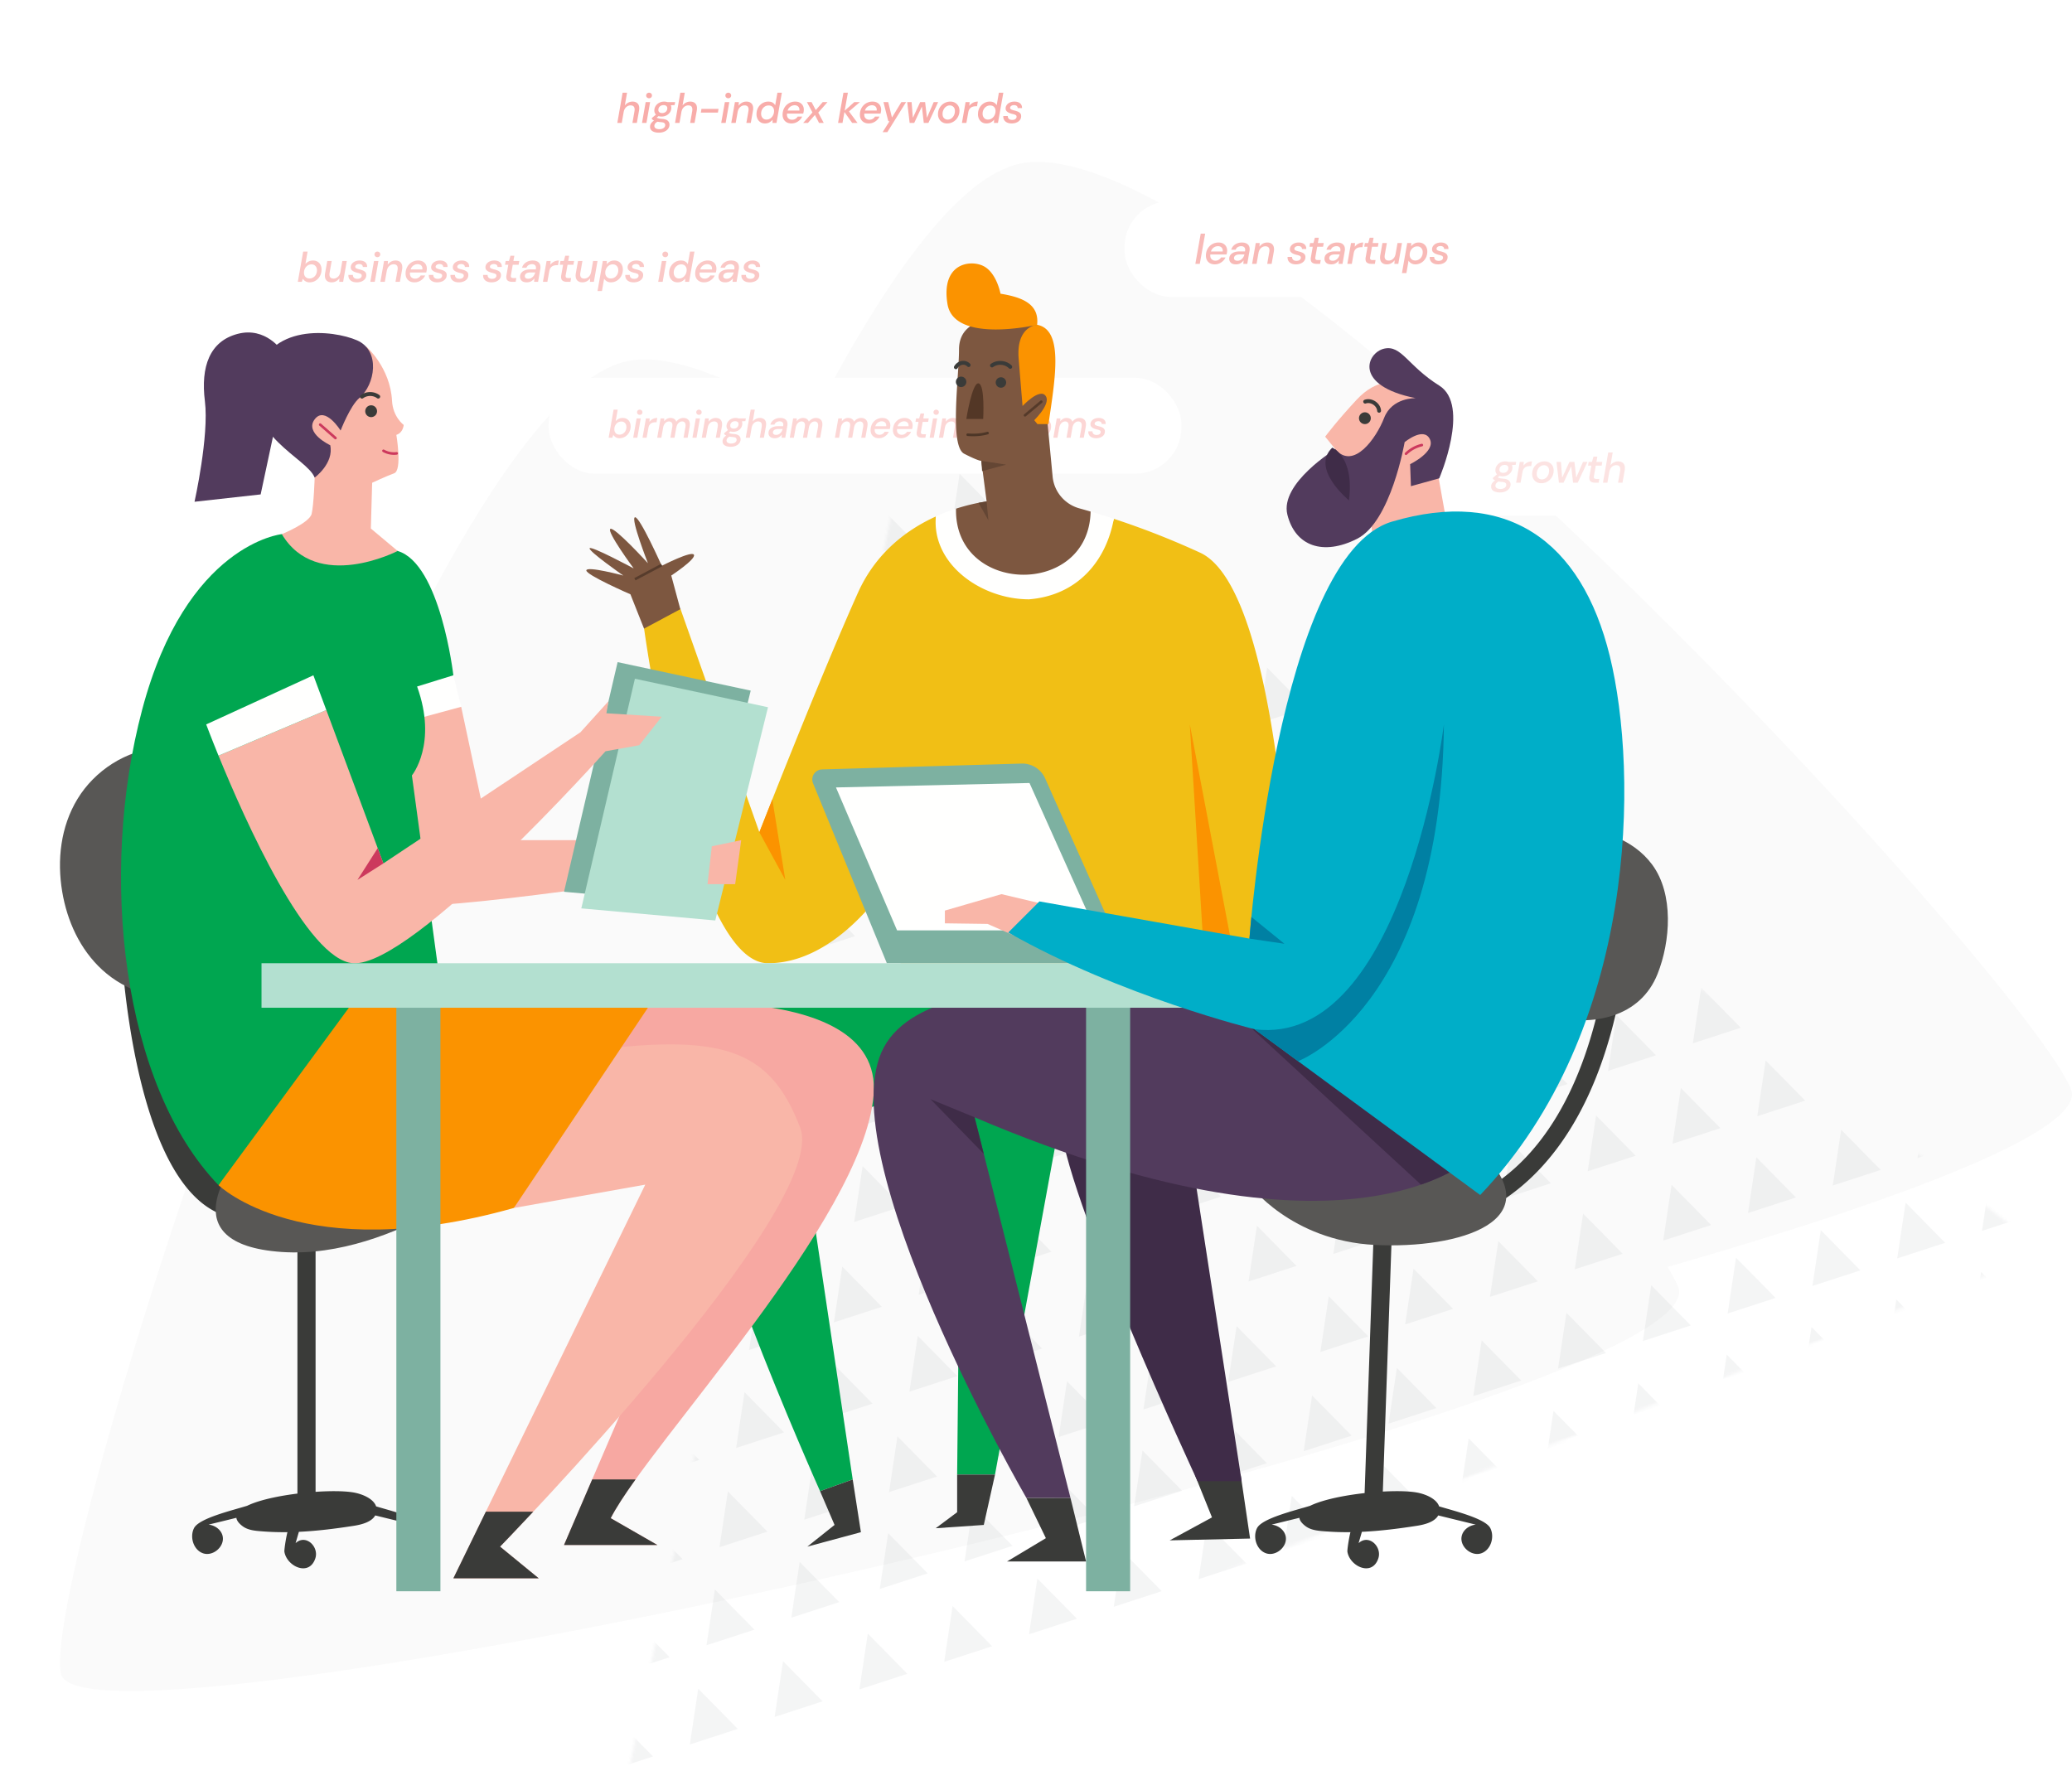 <?xml version="1.0" encoding="UTF-8"?> <svg xmlns="http://www.w3.org/2000/svg" xmlns:xlink="http://www.w3.org/1999/xlink" width="691" height="589" viewBox="0 0 691 589"><defs><path id="a" d="M240.3.228L509.24 390.33l-509 28.897z"></path><filter id="c" width="141.3%" height="343.8%" x="-20.6%" y="-121.9%"><feOffset in="SourceAlpha" result="shadowOffsetOuter1"></feOffset><feGaussianBlur in="shadowOffsetOuter1" result="shadowBlurOuter1" stdDeviation="10"></feGaussianBlur><feColorMatrix in="shadowBlurOuter1" result="shadowMatrixOuter1" values="0 0 0 0 0 0 0 0 0 0 0 0 0 0 0 0 0 0 0.1 0"></feColorMatrix><feMerge><feMergeNode in="shadowMatrixOuter1"></feMergeNode><feMergeNode in="SourceGraphic"></feMergeNode></feMerge></filter><filter id="d" width="137%" height="343.8%" x="-18.5%" y="-121.9%"><feOffset in="SourceAlpha" result="shadowOffsetOuter1"></feOffset><feGaussianBlur in="shadowOffsetOuter1" result="shadowBlurOuter1" stdDeviation="10"></feGaussianBlur><feColorMatrix in="shadowBlurOuter1" result="shadowMatrixOuter1" values="0 0 0 0 0 0 0 0 0 0 0 0 0 0 0 0 0 0 0.1 0"></feColorMatrix><feMerge><feMergeNode in="shadowMatrixOuter1"></feMergeNode><feMergeNode in="SourceGraphic"></feMergeNode></feMerge></filter><filter id="e" width="183.9%" height="343.8%" x="-41.9%" y="-121.9%"><feOffset in="SourceAlpha" result="shadowOffsetOuter1"></feOffset><feGaussianBlur in="shadowOffsetOuter1" result="shadowBlurOuter1" stdDeviation="10"></feGaussianBlur><feColorMatrix in="shadowBlurOuter1" result="shadowMatrixOuter1" values="0 0 0 0 0 0 0 0 0 0 0 0 0 0 0 0 0 0 0.1 0"></feColorMatrix><feMerge><feMergeNode in="shadowMatrixOuter1"></feMergeNode><feMergeNode in="SourceGraphic"></feMergeNode></feMerge></filter><filter id="f" width="143.6%" height="343.8%" x="-21.8%" y="-121.9%"><feOffset in="SourceAlpha" result="shadowOffsetOuter1"></feOffset><feGaussianBlur in="shadowOffsetOuter1" result="shadowBlurOuter1" stdDeviation="10"></feGaussianBlur><feColorMatrix in="shadowBlurOuter1" result="shadowMatrixOuter1" values="0 0 0 0 0 0 0 0 0 0 0 0 0 0 0 0 0 0 0.1 0"></feColorMatrix><feMerge><feMergeNode in="shadowMatrixOuter1"></feMergeNode><feMergeNode in="SourceGraphic"></feMergeNode></feMerge></filter><filter id="g" width="162.4%" height="343.8%" x="-31.2%" y="-121.9%"><feOffset in="SourceAlpha" result="shadowOffsetOuter1"></feOffset><feGaussianBlur in="shadowOffsetOuter1" result="shadowBlurOuter1" stdDeviation="10"></feGaussianBlur><feColorMatrix in="shadowBlurOuter1" result="shadowMatrixOuter1" values="0 0 0 0 0 0 0 0 0 0 0 0 0 0 0 0 0 0 0.1 0"></feColorMatrix><feMerge><feMergeNode in="shadowMatrixOuter1"></feMergeNode><feMergeNode in="SourceGraphic"></feMergeNode></feMerge></filter><filter id="h" width="114.7%" height="117.8%" x="-7.3%" y="-8.8%"><feOffset in="SourceAlpha" result="shadowOffsetOuter1"></feOffset><feGaussianBlur in="shadowOffsetOuter1" result="shadowBlurOuter1" stdDeviation="10"></feGaussianBlur><feColorMatrix in="shadowBlurOuter1" result="shadowMatrixOuter1" values="0 0 0 0 0 0 0 0 0 0 0 0 0 0 0 0 0 0 0.1 0"></feColorMatrix><feMerge><feMergeNode in="shadowMatrixOuter1"></feMergeNode><feMergeNode in="SourceGraphic"></feMergeNode></feMerge></filter></defs><g fill="none" fill-rule="evenodd"><path fill="#FAFAFA" d="M269.886 141.916c24.886-48.456 49.826-83.304 70.528-87.395 72.338-14.292 334.063 269.663 350.235 308.71 5.47 13.208-53.64 36.114-134.547 59.34 1.634 2.632 2.827 4.834 3.542 6.558C575.816 468.176 27.62 591.965 20.309 558.244 13 524.524 137.071 134.713 209.41 120.42c14.065-2.78 35.29 5.717 60.477 21.496z"></path><g opacity=".05" transform="rotate(-18 681.943 -142.521)"><mask id="b" fill="#fff"><use xlink:href="#a"></use></mask><g fill="#15232B" mask="url(#b)"><path d="M278.474-143.205l8.402 16.822h-16.804zM262.962-113.444l8.402 16.822H254.56zM292.693-113.444l8.403 16.822H284.29zM322.425-113.444l8.402 16.822h-16.804zM352.156-113.444l8.403 16.822h-16.805zM278.474-83.682l8.402 16.822h-16.804zM308.206-83.682l8.402 16.822h-16.805zM337.937-83.682l8.402 16.822h-16.804zM367.668-83.682l8.403 16.822h-16.805zM398.692-83.682l8.403 16.822H390.29zM428.424-83.682l8.402 16.822H420.02zM458.155-83.682l8.402 16.822h-16.804zM262.962-53.92l8.402 16.822H254.56zM292.693-53.92l8.403 16.822H284.29zM322.425-53.92l8.402 16.822h-16.804zM352.156-53.92l8.403 16.822h-16.805zM381.888-53.92l8.402 16.822h-16.805zM411.619-53.92l8.402 16.822h-16.804zM441.35-53.92l8.403 16.822h-16.805zM471.082-53.92l8.402 16.822h-16.805zM500.813-53.92l8.402 16.822h-16.804zM530.544-53.92l8.403 16.822h-16.805zM278.474-24.159l8.402 16.822h-16.804zM308.206-24.159l8.402 16.822h-16.805zM337.937-24.159l8.402 16.822h-16.804zM367.668-24.159l8.403 16.822h-16.805zM398.692-24.159l8.403 16.822H390.29zM428.424-24.159l8.402 16.822H420.02zM458.155-24.159l8.402 16.822h-16.804zM487.886-24.159l8.403 16.822h-16.805zM517.618-24.159l8.402 16.822h-16.805zM262.962 5.603l8.402 16.822H254.56zM292.693 5.603l8.403 16.822H284.29zM322.425 5.603l8.402 16.822h-16.804zM352.156 5.603l8.403 16.822h-16.805zM381.888 5.603l8.402 16.822h-16.805zM411.619 5.603l8.402 16.822h-16.804zM441.35 5.603l8.403 16.822h-16.805zM471.082 5.603l8.402 16.822h-16.805zM500.813 5.603l8.402 16.822h-16.804zM530.544 5.603l8.403 16.822h-16.805zM278.474 35.365l8.402 16.821h-16.804zM308.206 35.365l8.402 16.821h-16.805zM337.937 35.365l8.402 16.821h-16.804zM367.668 35.365l8.403 16.821h-16.805zM398.692 35.365l8.403 16.821H390.29zM428.424 35.365l8.402 16.821H420.02zM458.155 35.365l8.402 16.821h-16.804zM487.886 35.365l8.403 16.821h-16.805zM517.618 35.365l8.402 16.821h-16.805zM262.962 65.126l8.402 16.822H254.56zM292.693 65.126l8.403 16.822H284.29zM322.425 65.126l8.402 16.822h-16.804zM352.156 65.126l8.403 16.822h-16.805zM381.888 65.126l8.402 16.822h-16.805zM411.619 65.126l8.402 16.822h-16.804zM441.35 65.126l8.403 16.822h-16.805zM471.082 65.126l8.402 16.822h-16.805zM500.813 65.126l8.402 16.822h-16.804zM530.544 65.126l8.403 16.822h-16.805zM278.474 94.888l8.402 16.822h-16.804zM308.206 94.888l8.402 16.822h-16.805zM337.937 94.888l8.402 16.822h-16.804zM367.668 94.888l8.403 16.822h-16.805zM398.692 94.888l8.403 16.822H390.29zM428.424 94.888l8.402 16.822H420.02zM458.155 94.888l8.402 16.822h-16.804zM487.886 94.888l8.403 16.822h-16.805zM517.618 94.888l8.402 16.822h-16.805zM262.962 124.65l8.402 16.821H254.56zM292.693 124.65l8.403 16.821H284.29zM322.425 124.65l8.402 16.821h-16.804zM352.156 124.65l8.403 16.821h-16.805zM381.888 124.65l8.402 16.821h-16.805zM411.619 124.65l8.402 16.821h-16.804zM441.35 124.65l8.403 16.821h-16.805zM471.082 124.65l8.402 16.821h-16.805zM500.813 124.65l8.402 16.821h-16.804zM530.544 124.65l8.403 16.821h-16.805z"></path><g><path d="M277.181 151.823l8.403 16.822h-16.805zM306.913 151.823l8.402 16.822h-16.804zM336.644 151.823l8.403 16.822h-16.805zM366.376 151.823l8.402 16.822h-16.805zM397.4 151.823l8.402 16.822h-16.805zM427.13 151.823l8.403 16.822H418.73zM456.862 151.823l8.403 16.822H448.46zM486.594 151.823l8.402 16.822h-16.805zM516.325 151.823l8.402 16.822h-16.804zM261.67 181.585l8.402 16.822h-16.805zM291.4 181.585l8.403 16.822h-16.805zM321.132 181.585l8.403 16.822H312.73zM350.864 181.585l8.402 16.822H342.46zM380.595 181.585l8.402 16.822h-16.804zM410.326 181.585l8.403 16.822h-16.805zM440.058 181.585l8.402 16.822h-16.805zM469.789 181.585l8.402 16.822h-16.804zM499.52 181.585l8.403 16.822h-16.805zM529.252 181.585l8.402 16.822h-16.805zM277.181 211.347l8.403 16.821h-16.805zM306.913 211.347l8.402 16.821h-16.804zM336.644 211.347l8.403 16.821h-16.805zM366.376 211.347l8.402 16.821h-16.805zM397.4 211.347l8.402 16.821h-16.805zM427.13 211.347l8.403 16.821H418.73zM456.862 211.347l8.403 16.821H448.46zM486.594 211.347l8.402 16.821h-16.805zM516.325 211.347l8.402 16.821h-16.804zM261.67 241.108l8.402 16.822h-16.805zM291.4 241.108l8.403 16.822h-16.805zM321.132 241.108l8.403 16.822H312.73zM350.864 241.108l8.402 16.822H342.46zM380.595 241.108l8.402 16.822h-16.804zM410.326 241.108l8.403 16.822h-16.805zM440.058 241.108l8.402 16.822h-16.805zM469.789 241.108l8.402 16.822h-16.804zM499.52 241.108l8.403 16.822h-16.805zM529.252 241.108l8.402 16.822h-16.805zM277.181 270.87l8.403 16.822h-16.805zM306.913 270.87l8.402 16.822h-16.804zM336.644 270.87l8.403 16.822h-16.805zM366.376 270.87l8.402 16.822h-16.805zM397.4 270.87l8.402 16.822h-16.805zM427.13 270.87l8.403 16.822H418.73zM456.862 270.87l8.403 16.822H448.46zM486.594 270.87l8.402 16.822h-16.805zM516.325 270.87l8.402 16.822h-16.804zM261.67 300.632l8.402 16.821h-16.805zM291.4 300.632l8.403 16.821h-16.805zM321.132 300.632l8.403 16.821H312.73zM350.864 300.632l8.402 16.821H342.46zM380.595 300.632l8.402 16.821h-16.804zM410.326 300.632l8.403 16.821h-16.805zM440.058 300.632l8.402 16.821h-16.805zM469.789 300.632l8.402 16.821h-16.804zM499.52 300.632l8.403 16.821h-16.805zM529.252 300.632l8.402 16.821h-16.805zM277.181 330.393l8.403 16.822h-16.805zM306.913 330.393l8.402 16.822h-16.804zM336.644 330.393l8.403 16.822h-16.805zM366.376 330.393l8.402 16.822h-16.805zM397.4 330.393l8.402 16.822h-16.805zM427.13 330.393l8.403 16.822H418.73zM456.862 330.393l8.403 16.822H448.46zM486.594 330.393l8.402 16.822h-16.805zM516.325 330.393l8.402 16.822h-16.804zM261.67 360.155l8.402 16.822h-16.805zM291.4 360.155l8.403 16.822h-16.805zM321.132 360.155l8.403 16.822H312.73zM350.864 360.155l8.402 16.822H342.46zM380.595 360.155l8.402 16.822h-16.804zM410.326 360.155l8.403 16.822h-16.805zM440.058 360.155l8.402 16.822h-16.805zM469.789 360.155l8.402 16.822h-16.804zM499.52 360.155l8.403 16.822h-16.805zM529.252 360.155l8.402 16.822h-16.805zM277.181 389.917l8.403 16.821h-16.805zM306.913 389.917l8.402 16.821h-16.804zM336.644 389.917l8.403 16.821h-16.805zM366.376 389.917l8.402 16.821h-16.805zM397.4 389.917l8.402 16.821h-16.805zM427.13 389.917l8.403 16.821H418.73zM456.862 389.917l8.403 16.821H448.46zM486.594 389.917l8.402 16.821h-16.805zM516.325 389.917l8.402 16.821h-16.804zM261.67 419.678l8.402 16.822h-16.805zM291.4 419.678l8.403 16.822h-16.805zM321.132 419.678l8.403 16.822H312.73zM350.864 419.678l8.402 16.822H342.46zM380.595 419.678l8.402 16.822h-16.804zM410.326 419.678l8.403 16.822h-16.805zM440.058 419.678l8.402 16.822h-16.805zM469.789 419.678l8.402 16.822h-16.804zM499.52 419.678l8.403 16.822h-16.805z"></path></g><g><path d="M-7.205-117.326l8.402 16.822h-16.805zM22.526-117.326l8.402 16.822H14.124zM52.257-117.326l8.403 16.822H43.855zM81.989-117.326l8.402 16.822H73.586zM113.013-117.326l8.402 16.822H104.61zM142.744-117.326l8.402 16.822h-16.804zM172.475-117.326l8.403 16.822h-16.805zM202.207-117.326l8.402 16.822h-16.805zM231.938-117.326l8.402 16.822h-16.804zM-22.717-87.564l8.402 16.822H-31.12zM7.014-87.564l8.402 16.822H-1.388zM36.745-87.564l8.403 16.822H28.343zM66.477-87.564l8.402 16.822H58.074zM96.208-87.564l8.402 16.822H87.806zM125.94-87.564l8.402 16.822h-16.805zM155.67-87.564l8.403 16.822h-16.805zM185.402-87.564l8.402 16.822H177zM215.133-87.564l8.403 16.822H206.73zM244.865-87.564l8.402 16.822h-16.805zM-7.205-57.802L1.197-40.98h-16.805zM22.526-57.802l8.402 16.822H14.124zM52.257-57.802L60.66-40.98H43.855zM81.989-57.802L90.39-40.98H73.586zM113.013-57.802l8.402 16.822H104.61zM142.744-57.802l8.402 16.822h-16.804zM172.475-57.802l8.403 16.822h-16.805zM202.207-57.802l8.402 16.822h-16.805zM231.938-57.802l8.402 16.822h-16.804zM-22.717-28.04l8.402 16.821H-31.12zM7.014-28.04l8.402 16.821H-1.388zM36.745-28.04l8.403 16.821H28.343zM66.477-28.04l8.402 16.821H58.074zM96.208-28.04l8.402 16.821H87.806zM125.94-28.04l8.402 16.821h-16.805zM155.67-28.04l8.403 16.821h-16.805zM185.402-28.04l8.402 16.821H177zM215.133-28.04l8.403 16.821H206.73zM244.865-28.04l8.402 16.821h-16.805zM-7.205 1.721l8.402 16.822h-16.805zM22.526 1.721l8.402 16.822H14.124zM52.257 1.721l8.403 16.822H43.855zM81.989 1.721l8.402 16.822H73.586zM113.013 1.721l8.402 16.822H104.61zM142.744 1.721l8.402 16.822h-16.804zM172.475 1.721l8.403 16.822h-16.805zM202.207 1.721l8.402 16.822h-16.805zM231.938 1.721l8.402 16.822h-16.804zM-22.717 31.483l8.402 16.822H-31.12zM7.014 31.483l8.402 16.822H-1.388zM36.745 31.483l8.403 16.822H28.343zM66.477 31.483l8.402 16.822H58.074zM96.208 31.483l8.402 16.822H87.806zM125.94 31.483l8.402 16.822h-16.805zM155.67 31.483l8.403 16.822h-16.805zM185.402 31.483l8.402 16.822H177zM215.133 31.483l8.403 16.822H206.73zM244.865 31.483l8.402 16.822h-16.805zM-7.205 61.244l8.402 16.822h-16.805zM22.526 61.244l8.402 16.822H14.124zM52.257 61.244l8.403 16.822H43.855zM81.989 61.244l8.402 16.822H73.586zM113.013 61.244l8.402 16.822H104.61zM142.744 61.244l8.402 16.822h-16.804zM172.475 61.244l8.403 16.822h-16.805zM202.207 61.244l8.402 16.822h-16.805zM231.938 61.244l8.402 16.822h-16.804zM-22.717 91.006l8.402 16.822H-31.12zM7.014 91.006l8.402 16.822H-1.388zM36.745 91.006l8.403 16.822H28.343zM66.477 91.006l8.402 16.822H58.074zM96.208 91.006l8.402 16.822H87.806zM125.94 91.006l8.402 16.822h-16.805zM155.67 91.006l8.403 16.822h-16.805zM185.402 91.006l8.402 16.822H177zM215.133 91.006l8.403 16.822H206.73zM244.865 91.006l8.402 16.822h-16.805zM-7.205 120.768l8.402 16.821h-16.805zM22.526 120.768l8.402 16.821H14.124zM52.257 120.768l8.403 16.821H43.855zM81.989 120.768l8.402 16.821H73.586zM113.013 120.768l8.402 16.821H104.61zM142.744 120.768l8.402 16.821h-16.804zM172.475 120.768l8.403 16.821h-16.805zM202.207 120.768l8.402 16.821h-16.805zM231.938 120.768l8.402 16.821h-16.804zM-22.717 150.53l8.402 16.821H-31.12zM7.014 150.53l8.402 16.821H-1.388zM36.745 150.53l8.403 16.821H28.343zM66.477 150.53l8.402 16.821H58.074zM96.208 150.53l8.402 16.821H87.806zM125.94 150.53l8.402 16.821h-16.805zM155.67 150.53l8.403 16.821h-16.805zM185.402 150.53l8.402 16.821H177zM215.133 150.53l8.403 16.821H206.73zM244.865 150.53l8.402 16.821h-16.805z"></path></g><g><path d="M-7.205 181.585l8.402 16.822h-16.805zM22.526 181.585l8.402 16.822H14.124zM52.257 181.585l8.403 16.822H43.855zM81.989 181.585l8.402 16.822H73.586zM113.013 181.585l8.402 16.822H104.61zM142.744 181.585l8.402 16.822h-16.804zM172.475 181.585l8.403 16.822h-16.805zM202.207 181.585l8.402 16.822h-16.805zM231.938 181.585l8.402 16.822h-16.804zM-22.717 211.347l8.402 16.821H-31.12zM7.014 211.347l8.402 16.821H-1.388zM36.745 211.347l8.403 16.821H28.343zM66.477 211.347l8.402 16.821H58.074zM96.208 211.347l8.402 16.821H87.806zM125.94 211.347l8.402 16.821h-16.805zM155.67 211.347l8.403 16.821h-16.805zM185.402 211.347l8.402 16.821H177zM215.133 211.347l8.403 16.821H206.73zM244.865 211.347l8.402 16.821h-16.805zM-7.205 241.108l8.402 16.822h-16.805zM22.526 241.108l8.402 16.822H14.124zM52.257 241.108l8.403 16.822H43.855zM81.989 241.108l8.402 16.822H73.586zM113.013 241.108l8.402 16.822H104.61zM142.744 241.108l8.402 16.822h-16.804zM172.475 241.108l8.403 16.822h-16.805zM202.207 241.108l8.402 16.822h-16.805zM231.938 241.108l8.402 16.822h-16.804zM-22.717 270.87l8.402 16.822H-31.12zM7.014 270.87l8.402 16.822H-1.388zM36.745 270.87l8.403 16.822H28.343zM66.477 270.87l8.402 16.822H58.074zM96.208 270.87l8.402 16.822H87.806zM125.94 270.87l8.402 16.822h-16.805zM155.67 270.87l8.403 16.822h-16.805zM185.402 270.87l8.402 16.822H177zM215.133 270.87l8.403 16.822H206.73zM244.865 270.87l8.402 16.822h-16.805zM-7.205 300.632l8.402 16.821h-16.805zM22.526 300.632l8.402 16.821H14.124zM52.257 300.632l8.403 16.821H43.855zM81.989 300.632l8.402 16.821H73.586zM113.013 300.632l8.402 16.821H104.61zM142.744 300.632l8.402 16.821h-16.804zM172.475 300.632l8.403 16.821h-16.805zM202.207 300.632l8.402 16.821h-16.805zM231.938 300.632l8.402 16.821h-16.804zM-22.717 330.393l8.402 16.822H-31.12zM7.014 330.393l8.402 16.822H-1.388zM36.745 330.393l8.403 16.822H28.343zM66.477 330.393l8.402 16.822H58.074zM96.208 330.393l8.402 16.822H87.806zM125.94 330.393l8.402 16.822h-16.805zM155.67 330.393l8.403 16.822h-16.805zM185.402 330.393l8.402 16.822H177zM215.133 330.393l8.403 16.822H206.73zM244.865 330.393l8.402 16.822h-16.805zM-7.205 360.155l8.402 16.822h-16.805zM22.526 360.155l8.402 16.822H14.124zM52.257 360.155l8.403 16.822H43.855zM81.989 360.155l8.402 16.822H73.586zM113.013 360.155l8.402 16.822H104.61zM142.744 360.155l8.402 16.822h-16.804zM172.475 360.155l8.403 16.822h-16.805zM202.207 360.155l8.402 16.822h-16.805zM231.938 360.155l8.402 16.822h-16.804zM-22.717 389.917l8.402 16.821H-31.12zM7.014 389.917l8.402 16.821H-1.388zM36.745 389.917l8.403 16.821H28.343zM66.477 389.917l8.402 16.821H58.074zM96.208 389.917l8.402 16.821H87.806zM125.94 389.917l8.402 16.821h-16.805zM155.67 389.917l8.403 16.821h-16.805zM185.402 389.917l8.402 16.821H177zM215.133 389.917l8.403 16.821H206.73zM244.865 389.917l8.402 16.821h-16.805zM52.257 419.678L60.66 436.5H43.855zM81.989 419.678L90.39 436.5H73.586zM113.013 419.678l8.402 16.822H104.61zM142.744 419.678l8.402 16.822h-16.804zM172.475 419.678l8.403 16.822h-16.805zM202.207 419.678l8.402 16.822h-16.805zM231.938 419.678l8.402 16.822h-16.804zM155.67 449.44l8.403 16.822h-16.805zM185.402 449.44l8.402 16.822H177zM215.133 449.44l8.403 16.822H206.73zM244.865 449.44l8.402 16.822h-16.805z"></path></g></g></g><g filter="url(#c)" transform="translate(83 73)"><rect width="189" height="32" fill="#FFF" rx="15.5"></rect><path fill="#F37771" fill-rule="nonzero" d="M20.228 21.168c-.541 0-1.008-.126-1.4-.378-.392-.252-.667-.537-.826-.854L17.652 21h-1.33L18.1 10.92h1.484l-.728 4.116a4.04 4.04 0 0 1 1.036-.805c.41-.229.91-.343 1.498-.343s1.094.13 1.519.392c.425.261.751.618.98 1.071.229.453.343.959.343 1.519 0 .607-.1 1.169-.301 1.687a4.23 4.23 0 0 1-.847 1.365 3.932 3.932 0 0 1-1.274.917 3.796 3.796 0 0 1-1.582.329zm-.014-1.288a2.32 2.32 0 0 0 1.281-.364c.378-.243.674-.572.889-.987a3.02 3.02 0 0 0 .322-1.407c0-.56-.163-1.024-.49-1.393-.327-.369-.765-.553-1.316-.553-.485 0-.92.126-1.302.378-.383.252-.681.59-.896 1.015a3.136 3.136 0 0 0-.322 1.435c0 .55.166 1.001.497 1.351.331.35.777.525 1.337.525zm12.437-5.824L31.433 21h-1.316l.084-1.204c-.289.42-.66.754-1.113 1.001-.452.247-.95.371-1.49.371-.71 0-1.263-.196-1.66-.588-.396-.392-.595-.957-.595-1.694 0-.27.028-.55.084-.84l.714-3.99h1.47l-.672 3.836a19.94 19.94 0 0 0-.049.336 2.277 2.277 0 0 0-.02.308c0 .915.452 1.372 1.357 1.372.542 0 1.022-.187 1.442-.56.42-.373.7-.905.84-1.596l.658-3.696h1.484zm3.324 7.112c-.906 0-1.608-.229-2.107-.686-.5-.457-.721-1.055-.665-1.792H34.7a1.2 1.2 0 0 0 .329.924c.238.252.623.378 1.155.378.438 0 .788-.098 1.05-.294a.931.931 0 0 0 .392-.784c0-.27-.129-.469-.385-.595a4.231 4.231 0 0 0-1.001-.315 6.576 6.576 0 0 1-1.064-.343 2.531 2.531 0 0 1-.861-.574c-.229-.238-.343-.548-.343-.931 0-.43.128-.817.385-1.162a2.569 2.569 0 0 1 1.05-.812c.443-.196.95-.294 1.519-.294.784 0 1.404.189 1.862.567.457.378.672.908.644 1.589H37.99a.834.834 0 0 0-.315-.714c-.22-.177-.52-.266-.903-.266s-.696.089-.938.266c-.243.177-.364.387-.364.63 0 .252.128.439.385.56.256.121.6.233 1.029.336a7.5 7.5 0 0 1 1.12.35c.345.14.623.331.833.574.21.243.315.555.315.938 0 .504-.138.938-.413 1.302-.276.364-.654.646-1.134.847-.48.2-1.025.301-1.631.301zm6.88-8.4a.952.952 0 0 1-.694-.266.882.882 0 0 1-.273-.658c0-.261.091-.48.273-.658a.952.952 0 0 1 .693-.266c.28 0 .511.089.693.266a.882.882 0 0 1 .273.658c0 .261-.09.48-.273.658a.952.952 0 0 1-.693.266zM40.501 21l1.218-6.944h1.484L41.986 21h-1.484zm3.352 0l1.218-6.944h1.316l-.084 1.204c.289-.42.66-.754 1.113-1.001.452-.247.95-.371 1.49-.371.71 0 1.263.196 1.66.588.396.392.595.957.595 1.694 0 .27-.028.55-.084.84L50.364 21h-1.47l.672-3.836c.018-.121.035-.233.049-.336.014-.103.02-.205.02-.308 0-.915-.452-1.372-1.357-1.372-.542 0-1.022.187-1.442.56-.42.373-.7.905-.84 1.596L45.338 21h-1.484zm11.345.168c-.896 0-1.61-.266-2.142-.798-.532-.532-.798-1.246-.798-2.142 0-.597.103-1.16.308-1.687a4.19 4.19 0 0 1 .875-1.386 4.08 4.08 0 0 1 1.337-.931 4.19 4.19 0 0 1 1.694-.336c.607 0 1.125.119 1.554.357.43.238.756.56.98.966.224.406.336.866.336 1.379 0 .205-.021.427-.063.665a7.817 7.817 0 0 1-.133.623h-5.404a2.221 2.221 0 0 0-.028.336c0 .56.163.987.49 1.281.327.294.728.441 1.204.441a2.124 2.124 0 0 0 1.89-1.064h1.498a4.032 4.032 0 0 1-2.072 1.995c-.467.2-.975.301-1.526.301zm1.078-6.062c-.495 0-.961.15-1.4.448-.439.299-.751.737-.938 1.316h3.92a.649.649 0 0 0 .014-.126v-.112c.01-.467-.133-.838-.427-1.113s-.684-.413-1.17-.413zm6.515 6.062c-.905 0-1.607-.229-2.107-.686-.499-.457-.72-1.055-.665-1.792h1.498a1.2 1.2 0 0 0 .33.924c.237.252.622.378 1.154.378.439 0 .789-.098 1.05-.294a.931.931 0 0 0 .392-.784c0-.27-.128-.469-.385-.595a4.231 4.231 0 0 0-1-.315 6.576 6.576 0 0 1-1.065-.343 2.531 2.531 0 0 1-.86-.574c-.23-.238-.344-.548-.344-.931 0-.43.129-.817.385-1.162a2.569 2.569 0 0 1 1.05-.812c.444-.196.95-.294 1.52-.294.783 0 1.404.189 1.861.567.458.378.672.908.644 1.589h-1.442a.834.834 0 0 0-.315-.714c-.219-.177-.52-.266-.903-.266-.382 0-.695.089-.938.266-.242.177-.364.387-.364.63 0 .252.129.439.385.56.257.121.6.233 1.03.336a7.5 7.5 0 0 1 1.12.35c.345.14.622.331.832.574.21.243.315.555.315.938 0 .504-.137.938-.413 1.302-.275.364-.653.646-1.134.847-.48.2-1.024.301-1.63.301zm7.216 0c-.906 0-1.608-.229-2.107-.686-.5-.457-.721-1.055-.665-1.792h1.498a1.2 1.2 0 0 0 .329.924c.238.252.623.378 1.155.378.438 0 .788-.098 1.05-.294a.931.931 0 0 0 .392-.784c0-.27-.129-.469-.385-.595a4.231 4.231 0 0 0-1.001-.315 6.576 6.576 0 0 1-1.064-.343 2.531 2.531 0 0 1-.861-.574c-.229-.238-.343-.548-.343-.931 0-.43.128-.817.385-1.162a2.569 2.569 0 0 1 1.05-.812c.443-.196.95-.294 1.519-.294.784 0 1.404.189 1.862.567.457.378.672.908.644 1.589h-1.442a.834.834 0 0 0-.315-.714c-.22-.177-.52-.266-.903-.266s-.696.089-.938.266c-.243.177-.364.387-.364.63 0 .252.128.439.385.56.256.121.6.233 1.029.336a7.5 7.5 0 0 1 1.12.35c.345.14.623.331.833.574.21.243.315.555.315.938 0 .504-.138.938-.413 1.302-.276.364-.654.646-1.134.847-.481.2-1.025.301-1.631.301zm10.888 0c-.905 0-1.607-.229-2.107-.686-.499-.457-.72-1.055-.665-1.792h1.498a1.2 1.2 0 0 0 .33.924c.237.252.622.378 1.154.378.44 0 .79-.098 1.05-.294a.931.931 0 0 0 .392-.784c0-.27-.128-.469-.385-.595a4.231 4.231 0 0 0-1-.315 6.576 6.576 0 0 1-1.065-.343 2.531 2.531 0 0 1-.86-.574c-.23-.238-.344-.548-.344-.931 0-.43.129-.817.385-1.162a2.569 2.569 0 0 1 1.05-.812c.444-.196.95-.294 1.52-.294.783 0 1.404.189 1.861.567.458.378.672.908.644 1.589h-1.442a.834.834 0 0 0-.315-.714c-.219-.177-.52-.266-.903-.266-.382 0-.695.089-.938.266-.242.177-.364.387-.364.63 0 .252.129.439.385.56.257.121.6.233 1.03.336a7.5 7.5 0 0 1 1.12.35c.345.14.622.331.832.574.21.243.315.555.315.938 0 .504-.137.938-.413 1.302-.275.364-.653.646-1.134.847-.48.2-1.024.301-1.63.301zM87.804 21c-.607 0-1.085-.124-1.435-.371-.35-.247-.525-.67-.525-1.267 0-.205.023-.425.07-.658l.602-3.402H85.41l.224-1.246h1.106l.49-1.764h1.302l-.308 1.764h1.96l-.224 1.246H88l-.602 3.402a1.69 1.69 0 0 0-.042.35c0 .252.07.43.21.532.14.103.373.154.7.154h.924L88.966 21h-1.162zm4.877.168c-.784 0-1.355-.182-1.715-.546a1.789 1.789 0 0 1-.539-1.302c0-.765.315-1.367.945-1.806.63-.439 1.463-.658 2.5-.658h1.82l.013-.126c.028-.13.042-.266.042-.406 0-.401-.121-.705-.364-.91-.242-.205-.56-.308-.952-.308-.41 0-.788.1-1.134.301-.345.2-.588.497-.728.889H91.1a2.99 2.99 0 0 1 .728-1.295c.346-.36.76-.635 1.246-.826a4.198 4.198 0 0 1 1.554-.287c.85 0 1.498.194 1.946.581.448.387.672.926.672 1.617 0 .103-.002.208-.007.315a1.65 1.65 0 0 1-.049.329L96.447 21h-1.33l.112-1.162c-.27.383-.613.7-1.029.952-.415.252-.921.378-1.519.378zm.504-1.204c.392 0 .745-.096 1.057-.287.313-.191.577-.446.791-.763.215-.317.369-.667.462-1.05h-1.652c-.56 0-1.003.112-1.33.336-.326.224-.49.527-.49.91 0 .28.103.492.308.637.206.145.49.217.854.217zM98.063 21l1.218-6.944h1.344l-.098 1.246c.317-.43.718-.772 1.204-1.029a3.45 3.45 0 0 1 1.638-.385l-.28 1.554h-.406c-.411 0-.79.063-1.134.189a2.01 2.01 0 0 0-.882.637c-.243.299-.406.705-.49 1.218L99.547 21h-1.484zm8.013 0c-.607 0-1.085-.124-1.435-.371-.35-.247-.525-.67-.525-1.267 0-.205.023-.425.07-.658l.602-3.402h-1.106l.224-1.246h1.106l.49-1.764h1.302l-.308 1.764h1.96l-.224 1.246h-1.96l-.602 3.402a1.69 1.69 0 0 0-.042.35c0 .252.07.43.21.532.14.103.373.154.7.154h.924l-.224 1.26h-1.162zm10.197-6.944L115.055 21h-1.316l.084-1.204c-.289.42-.66.754-1.113 1.001-.452.247-.95.371-1.49.371-.71 0-1.263-.196-1.66-.588-.396-.392-.595-.957-.595-1.694 0-.27.028-.55.084-.84l.714-3.99h1.47l-.672 3.836c-.018.121-.035.233-.049.336a2.277 2.277 0 0 0-.02.308c0 .915.452 1.372 1.357 1.372.542 0 1.022-.187 1.442-.56.42-.373.7-.905.84-1.596l.658-3.696h1.484zm-.008 10.024l1.764-10.024h1.344l-.042 1.078a3.61 3.61 0 0 1 1.036-.889c.41-.238.914-.357 1.512-.357.578 0 1.08.13 1.505.392.424.261.753.618.987 1.071.233.453.35.959.35 1.519 0 .607-.1 1.169-.301 1.687a4.23 4.23 0 0 1-.847 1.365 3.91 3.91 0 0 1-1.281.917c-.49.22-1.02.329-1.59.329-.531 0-.993-.126-1.385-.378s-.672-.537-.84-.854l-.728 4.144h-1.484zm4.424-4.2a2.31 2.31 0 0 0 1.288-.364 2.6 2.6 0 0 0 .889-.987c.22-.415.329-.884.329-1.407 0-.56-.164-1.024-.49-1.393-.327-.369-.77-.553-1.33-.553a2.29 2.29 0 0 0-1.288.378c-.383.252-.684.59-.903 1.015a3.08 3.08 0 0 0-.33 1.435c0 .55.169 1.001.505 1.351.336.35.78.525 1.33.525zm7.621 1.288c-.905 0-1.608-.229-2.107-.686-.5-.457-.72-1.055-.665-1.792h1.498a1.2 1.2 0 0 0 .33.924c.237.252.622.378 1.154.378.439 0 .789-.098 1.05-.294a.931.931 0 0 0 .392-.784c0-.27-.128-.469-.385-.595a4.231 4.231 0 0 0-1-.315 6.576 6.576 0 0 1-1.065-.343 2.531 2.531 0 0 1-.86-.574c-.23-.238-.344-.548-.344-.931 0-.43.128-.817.385-1.162a2.569 2.569 0 0 1 1.05-.812c.443-.196.95-.294 1.52-.294.783 0 1.404.189 1.861.567.457.378.672.908.644 1.589h-1.442a.834.834 0 0 0-.315-.714c-.22-.177-.52-.266-.903-.266s-.695.089-.938.266c-.243.177-.364.387-.364.63 0 .252.128.439.385.56.257.121.6.233 1.03.336a7.5 7.5 0 0 1 1.12.35c.344.14.622.331.832.574.21.243.315.555.315.938 0 .504-.138.938-.413 1.302-.275.364-.653.646-1.134.847-.48.2-1.024.301-1.63.301zm10.553-8.4a.952.952 0 0 1-.693-.266.882.882 0 0 1-.273-.658c0-.261.09-.48.273-.658a.952.952 0 0 1 .693-.266c.28 0 .51.089.693.266a.882.882 0 0 1 .273.658c0 .261-.091.48-.273.658a.952.952 0 0 1-.693.266zM136.51 21l1.218-6.944h1.484L137.995 21h-1.484zm6.445.168c-.588 0-1.092-.138-1.512-.413a2.709 2.709 0 0 1-.966-1.106 3.5 3.5 0 0 1-.336-1.547c0-.812.175-1.535.525-2.17a3.954 3.954 0 0 1 1.421-1.498 3.771 3.771 0 0 1 2.002-.546c.588 0 1.069.114 1.442.343.374.229.654.525.84.889l.742-4.2h1.484L146.806 21h-1.33l.042-1.078c-.27.327-.611.616-1.022.868-.41.252-.924.378-1.54.378zm.504-1.288c.486 0 .92-.13 1.302-.392.383-.261.684-.609.903-1.043.22-.434.33-.912.33-1.435 0-.55-.162-.994-.484-1.33-.322-.336-.758-.504-1.309-.504-.485 0-.917.121-1.295.364a2.58 2.58 0 0 0-.896.987c-.219.415-.329.884-.329 1.407 0 .55.159 1.013.476 1.386.318.373.752.56 1.302.56zm8.322 1.288c-.896 0-1.61-.266-2.142-.798-.532-.532-.798-1.246-.798-2.142 0-.597.102-1.16.308-1.687a4.19 4.19 0 0 1 .875-1.386 4.08 4.08 0 0 1 1.337-.931 4.19 4.19 0 0 1 1.694-.336c.606 0 1.124.119 1.554.357.429.238.756.56.98.966.224.406.336.866.336 1.379 0 .205-.021.427-.063.665a7.817 7.817 0 0 1-.133.623h-5.404a2.22 2.22 0 0 0-.028.336c0 .56.163.987.49 1.281.326.294.728.441 1.204.441a2.124 2.124 0 0 0 1.89-1.064h1.498a4.032 4.032 0 0 1-2.072 1.995c-.467.2-.976.301-1.526.301zm1.078-6.062c-.495 0-.962.15-1.4.448-.439.299-.752.737-.938 1.316h3.92a.649.649 0 0 0 .014-.126v-.112c.009-.467-.133-.838-.427-1.113s-.684-.413-1.17-.413zm6.011 6.062c-.784 0-1.356-.182-1.715-.546a1.789 1.789 0 0 1-.539-1.302c0-.765.315-1.367.945-1.806.63-.439 1.463-.658 2.5-.658h1.82l.013-.126c.028-.13.042-.266.042-.406 0-.401-.121-.705-.364-.91-.243-.205-.56-.308-.952-.308-.41 0-.789.1-1.134.301-.345.2-.588.497-.728.889h-1.47a2.99 2.99 0 0 1 .728-1.295c.345-.36.76-.635 1.246-.826a4.198 4.198 0 0 1 1.554-.287c.85 0 1.498.194 1.946.581.448.387.672.926.672 1.617 0 .103-.002.208-.007.315a1.65 1.65 0 0 1-.049.329l-.742 4.27h-1.33l.112-1.162c-.27.383-.614.7-1.029.952-.415.252-.922.378-1.519.378zm.504-1.204c.392 0 .744-.096 1.057-.287.313-.191.576-.446.791-.763.215-.317.369-.667.462-1.05h-1.652c-.56 0-1.003.112-1.33.336-.327.224-.49.527-.49.91 0 .28.103.492.308.637.205.145.49.217.854.217zm7.663 1.204c-.905 0-1.607-.229-2.107-.686-.499-.457-.72-1.055-.665-1.792h1.498a1.2 1.2 0 0 0 .33.924c.237.252.622.378 1.154.378.44 0 .79-.098 1.05-.294a.931.931 0 0 0 .392-.784c0-.27-.128-.469-.385-.595a4.231 4.231 0 0 0-1-.315 6.576 6.576 0 0 1-1.065-.343 2.531 2.531 0 0 1-.86-.574c-.23-.238-.344-.548-.344-.931 0-.43.129-.817.385-1.162a2.569 2.569 0 0 1 1.05-.812c.444-.196.95-.294 1.52-.294.783 0 1.404.189 1.861.567.458.378.672.908.644 1.589h-1.442a.834.834 0 0 0-.315-.714c-.219-.177-.52-.266-.903-.266-.382 0-.695.089-.938.266-.242.177-.364.387-.364.63 0 .252.129.439.385.56.257.121.6.233 1.03.336a7.5 7.5 0 0 1 1.12.35c.345.14.622.331.832.574.21.243.315.555.315.938 0 .504-.137.938-.413 1.302-.275.364-.653.646-1.134.847-.48.2-1.024.301-1.63.301z" opacity=".4"></path></g><g filter="url(#d)" transform="translate(183 126)"><rect width="211" height="32" fill="#FFF" rx="15.5"></rect><path fill="#F37771" fill-rule="nonzero" d="M23.601 20.156c-.503 0-.936-.117-1.3-.351-.364-.234-.62-.498-.767-.793l-.325.988h-1.235l1.651-9.36h1.378l-.676 3.822c.26-.286.58-.535.962-.748.381-.212.845-.318 1.391-.318s1.016.121 1.41.364c.395.243.698.574.91.995.213.42.319.89.319 1.41a4.3 4.3 0 0 1-.28 1.567 3.928 3.928 0 0 1-.786 1.267 3.65 3.65 0 0 1-1.183.852c-.45.203-.94.305-1.469.305zm-.013-1.196c.442 0 .838-.113 1.19-.338.35-.225.626-.53.825-.916.2-.386.299-.822.299-1.307 0-.52-.152-.951-.455-1.294-.303-.342-.71-.513-1.222-.513-.45 0-.854.117-1.209.351a2.403 2.403 0 0 0-.832.943c-.2.394-.299.838-.299 1.332 0 .511.154.93.462 1.255.307.325.721.487 1.241.487zm6.765-6.604a.884.884 0 0 1-.643-.247.82.82 0 0 1-.254-.611.82.82 0 0 1 .254-.611.884.884 0 0 1 .643-.247c.26 0 .474.082.644.247a.82.82 0 0 1 .253.611.82.82 0 0 1-.253.611.884.884 0 0 1-.644.247zM28.169 20l1.131-6.448h1.378L29.547 20h-1.378zm3.112 0l1.131-6.448h1.248l-.091 1.157a3.203 3.203 0 0 1 2.639-1.313l-.26 1.443h-.377a3.05 3.05 0 0 0-1.053.175c-.32.118-.594.315-.819.592-.225.277-.377.654-.455 1.131L32.659 20h-1.378zm4.893 0l1.131-6.448h1.222l-.052.975a2.87 2.87 0 0 1 .916-.825c.36-.204.761-.306 1.203-.306.477 0 .884.104 1.222.312.338.208.58.52.728.936.286-.39.637-.695 1.053-.917a2.76 2.76 0 0 1 1.313-.331c.754 0 1.33.243 1.729.728s.516 1.209.351 2.171L46.327 20h-1.378l.637-3.562c.104-.615.056-1.081-.143-1.397-.2-.317-.52-.475-.962-.475-.425 0-.812.162-1.163.487-.352.326-.6.791-.748 1.398L41.946 20h-1.378l.624-3.562c.113-.615.072-1.081-.123-1.397-.196-.317-.518-.475-.969-.475-.442 0-.85.182-1.222.546-.373.364-.62.884-.741 1.56L37.552 20h-1.378zm13.928-7.644a.884.884 0 0 1-.643-.247.82.82 0 0 1-.254-.611.82.82 0 0 1 .254-.611.884.884 0 0 1 .643-.247c.26 0 .474.082.644.247a.82.82 0 0 1 .253.611.82.82 0 0 1-.254.611.884.884 0 0 1-.643.247zM47.918 20l1.131-6.448h1.378L49.296 20h-1.378zm3.112 0l1.131-6.448h1.222l-.078 1.118c.269-.39.613-.7 1.034-.93a2.84 2.84 0 0 1 1.384-.344c.659 0 1.172.182 1.54.546.369.364.553.888.553 1.573 0 .251-.026.511-.078.78L57.075 20H55.71l.624-3.562.045-.312c.014-.095.02-.19.02-.286 0-.85-.42-1.274-1.261-1.274-.503 0-.949.173-1.339.52-.39.347-.65.84-.78 1.482L52.408 20H51.03zm10.496-1.976c-.347 0-.659-.043-.936-.13l-.572.455c.182.104.392.188.63.253.239.066.583.115 1.034.15.858.07 1.456.266 1.794.591.338.326.507.713.507 1.164 0 .485-.14.916-.422 1.293-.282.378-.672.674-1.17.891-.499.217-1.069.325-1.71.325-.815 0-1.471-.156-1.97-.468-.498-.312-.747-.763-.747-1.352 0-.39.108-.745.325-1.066.217-.32.52-.607.91-.858a2.096 2.096 0 0 1-.702-.507l.052-.299 1.235-1.053c-.33-.338-.494-.763-.494-1.274s.136-.975.41-1.391c.273-.416.639-.745 1.098-.988a3.26 3.26 0 0 1 1.547-.364c.364 0 .693.052.988.156h2.405l-.169.91-1.157.065c.095.234.143.485.143.754 0 .511-.134.975-.403 1.391a2.866 2.866 0 0 1-1.092.988c-.46.243-.97.364-1.534.364zm.195-1.079c.46 0 .838-.14 1.138-.422a1.41 1.41 0 0 0 .448-1.073c0-.312-.104-.55-.312-.715-.208-.165-.49-.247-.845-.247-.477 0-.864.139-1.163.416-.3.277-.449.637-.449 1.079 0 .312.106.55.319.715.212.165.5.247.864.247zm-2.418 3.978c0 .33.139.58.416.754.277.173.654.26 1.131.26.52 0 .951-.115 1.294-.345.342-.23.513-.543.513-.942a.797.797 0 0 0-.253-.578c-.17-.17-.505-.271-1.008-.306a8.173 8.173 0 0 1-1.118-.143c-.33.173-.574.37-.734.591-.16.222-.241.458-.241.709zM65.704 20l1.638-9.36h1.378l-.689 3.965a2.896 2.896 0 0 1 1.027-.884 2.883 2.883 0 0 1 1.352-.325c.771 0 1.341.243 1.71.728.368.485.465 1.209.292 2.171L71.749 20h-1.365l.624-3.562c.217-1.248-.182-1.872-1.196-1.872-.511 0-.966.182-1.365.546-.399.364-.659.884-.78 1.56v-.013L67.082 20h-1.378zm9.677.156c-.728 0-1.259-.169-1.593-.507a1.661 1.661 0 0 1-.5-1.209c0-.71.292-1.27.877-1.677.586-.407 1.359-.611 2.321-.611h1.69l.013-.117c.026-.121.039-.247.039-.377 0-.373-.113-.654-.338-.845-.225-.19-.52-.286-.884-.286-.381 0-.732.093-1.053.28-.32.186-.546.461-.676.825h-1.365c.13-.468.355-.869.676-1.202a3.22 3.22 0 0 1 1.157-.768c.45-.177.932-.266 1.443-.266.789 0 1.391.18 1.807.54.416.36.624.86.624 1.501 0 .095-.002.193-.007.293-.004.1-.019.201-.045.305L78.878 20h-1.235l.104-1.079c-.251.355-.57.65-.956.884-.385.234-.855.351-1.41.351zm.468-1.118c.364 0 .691-.089.981-.267.29-.177.536-.413.735-.708.2-.295.342-.62.429-.975H76.46c-.52 0-.932.104-1.235.312-.303.208-.455.49-.455.845 0 .26.095.457.286.591.19.135.455.202.793.202zm4.529.962l1.131-6.448h1.222l-.052.975a2.87 2.87 0 0 1 .916-.825c.36-.204.761-.306 1.203-.306.477 0 .884.104 1.222.312.338.208.58.52.728.936.286-.39.637-.695 1.053-.917a2.76 2.76 0 0 1 1.313-.331c.754 0 1.33.243 1.729.728s.516 1.209.351 2.171L90.531 20h-1.378l.637-3.562c.104-.615.056-1.081-.143-1.397-.2-.317-.52-.475-.962-.475-.425 0-.812.162-1.163.487-.352.326-.6.791-.748 1.398L86.15 20h-1.378l.624-3.562c.113-.615.072-1.081-.124-1.397-.195-.317-.517-.475-.968-.475-.442 0-.85.182-1.222.546-.373.364-.62.884-.741 1.56L81.756 20h-1.378zm15.064 0l1.131-6.448h1.222l-.052.975a2.87 2.87 0 0 1 .916-.825c.36-.204.761-.306 1.203-.306.477 0 .884.104 1.222.312.338.208.58.52.728.936.286-.39.637-.695 1.053-.917a2.76 2.76 0 0 1 1.313-.331c.754 0 1.33.243 1.729.728s.516 1.209.351 2.171L105.595 20h-1.378l.637-3.562c.104-.615.056-1.081-.143-1.397-.2-.317-.52-.475-.962-.475-.425 0-.812.162-1.163.487-.352.326-.6.791-.748 1.398L101.214 20h-1.378l.624-3.562c.113-.615.072-1.081-.123-1.397-.196-.317-.518-.475-.969-.475-.442 0-.85.182-1.222.546-.373.364-.62.884-.741 1.56L96.82 20h-1.378zm14.63.156c-.832 0-1.495-.247-1.989-.741s-.741-1.157-.741-1.989c0-.555.095-1.077.286-1.566.19-.49.461-.92.813-1.287a3.789 3.789 0 0 1 1.241-.865 3.89 3.89 0 0 1 1.573-.312c.563 0 1.044.11 1.443.331.399.222.702.52.91.897.208.378.312.804.312 1.281 0 .19-.02.396-.058.618-.04.22-.08.413-.124.578h-5.018a2.062 2.062 0 0 0-.026.312c0 .52.152.916.455 1.19.303.273.676.409 1.118.409a1.973 1.973 0 0 0 1.755-.988h1.391a3.744 3.744 0 0 1-1.924 1.852c-.433.187-.906.28-1.417.28zm1.001-5.629c-.46 0-.893.139-1.3.416-.407.277-.698.685-.871 1.222h3.64a.602.602 0 0 0 .013-.117v-.104c.009-.433-.123-.778-.397-1.034-.273-.255-.634-.383-1.085-.383zm6.44 5.629c-.832 0-1.495-.247-1.989-.741s-.741-1.157-.741-1.989c0-.555.095-1.077.286-1.566.19-.49.461-.92.813-1.287a3.789 3.789 0 0 1 1.241-.865 3.89 3.89 0 0 1 1.573-.312c.563 0 1.044.11 1.443.331.399.222.702.52.91.897.208.378.312.804.312 1.281 0 .19-.02.396-.059.618-.039.22-.08.413-.123.578h-5.018a2.062 2.062 0 0 0-.026.312c0 .52.152.916.455 1.19.303.273.676.409 1.118.409a1.973 1.973 0 0 0 1.755-.988h1.391a3.744 3.744 0 0 1-1.924 1.852c-.433.187-.906.28-1.417.28zm1.001-5.629c-.46 0-.893.139-1.3.416-.407.277-.698.685-.871 1.222h3.64a.602.602 0 0 0 .013-.117v-.104c.009-.433-.123-.778-.396-1.034-.274-.255-.635-.383-1.086-.383zM124.525 20c-.563 0-1.007-.115-1.333-.345-.325-.23-.487-.621-.487-1.176 0-.19.022-.394.065-.611l.559-3.159h-1.027l.208-1.157h1.027l.455-1.638h1.209l-.286 1.638h1.82l-.208 1.157h-1.82l-.559 3.159a1.57 1.57 0 0 0-.039.325c0 .234.065.399.195.494.13.095.347.143.65.143h.858l-.208 1.17h-1.079zm4.685-7.644a.884.884 0 0 1-.644-.247.82.82 0 0 1-.253-.611.82.82 0 0 1 .254-.611.884.884 0 0 1 .643-.247c.26 0 .474.082.643.247a.82.82 0 0 1 .254.611.82.82 0 0 1-.254.611.884.884 0 0 1-.643.247zM127.026 20l1.131-6.448h1.378L128.404 20h-1.378zm3.112 0l1.131-6.448h1.222l-.078 1.118c.269-.39.613-.7 1.033-.93a2.84 2.84 0 0 1 1.385-.344c.659 0 1.172.182 1.54.546.369.364.553.888.553 1.573 0 .251-.026.511-.078.78L136.183 20h-1.365l.624-3.562.046-.312c.012-.095.019-.19.019-.286 0-.85-.42-1.274-1.261-1.274-.503 0-.949.173-1.339.52-.39.347-.65.84-.78 1.482L131.516 20h-1.378zm10.496-1.976c-.347 0-.659-.043-.936-.13l-.572.455c.182.104.392.188.63.253.239.066.583.115 1.034.15.858.07 1.456.266 1.794.591.338.326.507.713.507 1.164 0 .485-.14.916-.423 1.293-.281.378-.671.674-1.17.891-.498.217-1.068.325-1.709.325-.815 0-1.471-.156-1.97-.468-.498-.312-.747-.763-.747-1.352 0-.39.108-.745.325-1.066.217-.32.52-.607.91-.858a2.096 2.096 0 0 1-.702-.507l.052-.299 1.235-1.053c-.33-.338-.494-.763-.494-1.274s.136-.975.41-1.391c.273-.416.639-.745 1.098-.988a3.26 3.26 0 0 1 1.547-.364c.364 0 .693.052.988.156h2.405l-.169.91-1.157.065c.095.234.143.485.143.754 0 .511-.134.975-.403 1.391a2.866 2.866 0 0 1-1.092.988c-.46.243-.97.364-1.534.364zm.195-1.079c.46 0 .838-.14 1.137-.422a1.41 1.41 0 0 0 .449-1.073c0-.312-.104-.55-.312-.715-.208-.165-.49-.247-.845-.247-.477 0-.864.139-1.163.416-.3.277-.449.637-.449 1.079 0 .312.106.55.319.715.212.165.5.247.864.247zm-2.418 3.978c0 .33.139.58.416.754.277.173.654.26 1.131.26.52 0 .951-.115 1.293-.345.343-.23.514-.543.514-.942a.797.797 0 0 0-.253-.578c-.17-.17-.505-.271-1.008-.306a8.173 8.173 0 0 1-1.118-.143c-.33.173-.574.37-.734.591-.16.222-.241.458-.241.709zm9.812-.923l1.131-6.448h1.248l-.091 1.157a3.203 3.203 0 0 1 2.639-1.313l-.26 1.443h-.377a3.05 3.05 0 0 0-1.053.175c-.32.118-.594.315-.819.592-.225.277-.377.654-.455 1.131L149.601 20h-1.378zm7.766.156c-.546 0-1.03-.123-1.45-.37a2.644 2.644 0 0 1-.987-1.015 2.96 2.96 0 0 1-.358-1.462c0-.555.097-1.07.293-1.547.195-.477.467-.893.819-1.248.35-.355.758-.63 1.221-.825a3.833 3.833 0 0 1 1.502-.293c.555 0 1.042.12 1.463.357.42.239.751.568.994.989.243.42.364.907.364 1.462 0 .555-.1 1.072-.299 1.553-.2.482-.474.902-.825 1.261-.352.36-.759.64-1.222.839-.464.2-.969.299-1.515.299zm.182-1.183c.425 0 .808-.12 1.15-.357.343-.239.614-.56.813-.962.2-.404.299-.86.299-1.372 0-.537-.154-.955-.462-1.255a1.522 1.522 0 0 0-1.098-.448c-.425 0-.808.12-1.15.357a2.492 2.492 0 0 0-.813.963c-.2.403-.299.86-.299 1.371 0 .537.154.955.462 1.255.307.299.673.448 1.098.448zm7.493 1.183c-.546 0-1.03-.123-1.45-.37a2.644 2.644 0 0 1-.988-1.015 2.96 2.96 0 0 1-.357-1.462c0-.555.097-1.07.292-1.547.196-.477.468-.893.82-1.248.35-.355.758-.63 1.221-.825a3.833 3.833 0 0 1 1.502-.293c.555 0 1.042.12 1.463.357.42.239.751.568.994.989.243.42.364.907.364 1.462 0 .555-.1 1.072-.299 1.553-.2.482-.474.902-.826 1.261-.35.36-.758.64-1.221.839-.464.2-.969.299-1.515.299zm.182-1.183c.425 0 .808-.12 1.15-.357.343-.239.614-.56.813-.962.2-.404.299-.86.299-1.372 0-.537-.154-.955-.462-1.255a1.522 1.522 0 0 0-1.098-.448c-.425 0-.808.12-1.15.357a2.492 2.492 0 0 0-.813.963c-.2.403-.299.86-.299 1.371 0 .537.154.955.462 1.255.307.299.673.448 1.098.448zM168.284 20l1.131-6.448h1.222l-.052.975a2.87 2.87 0 0 1 .916-.825c.36-.204.761-.306 1.203-.306.477 0 .884.104 1.222.312.338.208.58.52.728.936.286-.39.637-.695 1.053-.917a2.76 2.76 0 0 1 1.313-.331c.754 0 1.33.243 1.729.728s.516 1.209.351 2.171L178.437 20h-1.378l.637-3.562c.104-.615.056-1.081-.143-1.397-.2-.317-.52-.475-.962-.475-.425 0-.812.162-1.163.487-.352.326-.6.791-.748 1.398L174.056 20h-1.378l.624-3.562c.113-.615.072-1.081-.123-1.397-.196-.317-.518-.475-.969-.475-.442 0-.85.182-1.222.546-.373.364-.62.884-.741 1.56L169.662 20h-1.378zm14.24.156c-.84 0-1.493-.212-1.957-.637-.463-.425-.669-.98-.617-1.664h1.391c-.017.338.084.624.305.858.222.234.579.351 1.073.351.407 0 .732-.091.975-.273a.865.865 0 0 0 .364-.728c0-.251-.12-.435-.357-.552a3.929 3.929 0 0 0-.93-.293 6.106 6.106 0 0 1-.988-.319 2.35 2.35 0 0 1-.8-.533c-.212-.22-.318-.509-.318-.864 0-.399.12-.758.358-1.079.238-.32.563-.572.975-.754.411-.182.881-.273 1.41-.273.728 0 1.304.175 1.729.526.425.352.624.843.598 1.476h-1.339a.775.775 0 0 0-.292-.663c-.204-.165-.484-.247-.839-.247s-.646.082-.871.247c-.225.165-.338.36-.338.585 0 .234.12.407.357.52.239.113.557.217.956.312.373.087.72.195 1.04.325.32.13.578.308.774.533.195.225.292.516.292.871 0 .468-.128.871-.383 1.209-.256.338-.607.6-1.054.787-.446.186-.95.279-1.514.279z" opacity=".3"></path></g><g filter="url(#e)" transform="translate(471 140)"><rect width="93" height="32" fill="#FFF" rx="15.5"></rect><path fill="#F37771" fill-rule="nonzero" d="M30.119 18.872c-.373 0-.71-.047-1.008-.14l-.616.49c.196.112.422.203.679.273.257.07.628.124 1.113.161.924.075 1.568.287 1.932.637.364.35.546.768.546 1.253 0 .523-.152.987-.455 1.393-.303.406-.723.726-1.26.959-.537.233-1.15.35-1.841.35-.877 0-1.584-.168-2.121-.504-.537-.336-.805-.821-.805-1.456 0-.42.117-.803.35-1.148.233-.345.56-.653.98-.924a2.257 2.257 0 0 1-.756-.546l.056-.322 1.33-1.134c-.355-.364-.532-.821-.532-1.372 0-.55.147-1.05.44-1.498a3.142 3.142 0 0 1 1.184-1.064A3.511 3.511 0 0 1 31 13.888c.392 0 .747.056 1.064.168h2.59l-.182.98-1.246.07c.103.252.154.523.154.812 0 .55-.145 1.05-.434 1.498-.29.448-.681.803-1.176 1.064a3.481 3.481 0 0 1-1.652.392zm.21-1.162c.495 0 .903-.152 1.225-.455.322-.303.483-.688.483-1.155 0-.336-.112-.593-.336-.77-.224-.177-.527-.266-.91-.266-.513 0-.931.15-1.253.448-.322.299-.483.686-.483 1.162 0 .336.114.593.343.77.229.177.539.266.93.266zm-2.604 4.284a.9.9 0 0 0 .448.812c.299.187.705.28 1.218.28.56 0 1.024-.124 1.393-.371s.553-.586.553-1.015a.858.858 0 0 0-.273-.623c-.182-.182-.544-.292-1.085-.329a8.802 8.802 0 0 1-1.204-.154c-.355.187-.618.399-.791.637a1.276 1.276 0 0 0-.26.763zM34.618 21l1.218-6.944h1.344l-.098 1.246c.318-.43.719-.772 1.204-1.029a3.45 3.45 0 0 1 1.638-.385l-.28 1.554h-.406c-.41 0-.788.063-1.134.189a2.01 2.01 0 0 0-.882.637c-.242.299-.406.705-.49 1.218L36.102 21h-1.484zm8.364.168c-.588 0-1.109-.133-1.561-.399a2.848 2.848 0 0 1-1.064-1.092c-.257-.462-.385-.987-.385-1.575 0-.597.105-1.153.315-1.666a4.1 4.1 0 0 1 .882-1.344 4.024 4.024 0 0 1 1.316-.889c.499-.21 1.038-.315 1.617-.315.597 0 1.122.128 1.575.385.452.257.81.611 1.07 1.064.262.453.393.978.393 1.575s-.108 1.155-.322 1.673c-.215.518-.511.97-.89 1.358a4.063 4.063 0 0 1-1.315.903c-.5.215-1.043.322-1.631.322zm.196-1.274c.457 0 .87-.128 1.239-.385.368-.257.66-.602.875-1.036.214-.434.322-.926.322-1.477 0-.579-.166-1.029-.497-1.351a1.639 1.639 0 0 0-1.183-.483c-.458 0-.87.128-1.24.385-.368.257-.66.602-.874 1.036a3.287 3.287 0 0 0-.322 1.477c0 .579.165 1.029.497 1.351.331.322.725.483 1.183.483zM48.895 21l-.812-6.944h1.47l.42 5.236 2.436-5.236h1.652l.602 5.236 2.254-5.236h1.484L55.153 21h-1.54l-.63-5.46L50.421 21h-1.526zm12.087 0c-.606 0-1.085-.124-1.435-.371-.35-.247-.525-.67-.525-1.267 0-.205.024-.425.07-.658l.602-3.402h-1.106l.224-1.246h1.106l.49-1.764h1.302l-.308 1.764h1.96l-.224 1.246h-1.96l-.602 3.402a1.69 1.69 0 0 0-.042.35c0 .252.07.43.21.532.14.103.374.154.7.154h.924L62.144 21h-1.162zm2.596 0l1.764-10.08h1.484l-.742 4.27c.29-.401.658-.719 1.106-.952.448-.233.933-.35 1.456-.35.83 0 1.444.261 1.84.784.397.523.502 1.302.316 2.338L70.088 21h-1.47l.672-3.836c.233-1.344-.196-2.016-1.288-2.016-.55 0-1.04.196-1.47.588-.43.392-.71.952-.84 1.68v-.014L65.062 21h-1.484z" opacity=".2"></path></g><g filter="url(#f)" transform="translate(183 20)"><rect width="179" height="32" fill="#FFF" rx="15.5"></rect><path fill="#F37771" fill-rule="nonzero" d="M22.87 21l1.765-10.08h1.484l-.742 4.27c.29-.401.658-.719 1.106-.952.448-.233.933-.35 1.456-.35.83 0 1.444.261 1.84.784.398.523.503 1.302.316 2.338L29.38 21h-1.47l.672-3.836c.233-1.344-.196-2.016-1.288-2.016-.55 0-1.04.196-1.47.588-.43.392-.71.952-.84 1.68v-.014L24.355 21H22.87zm10.59-8.232a.952.952 0 0 1-.693-.266.882.882 0 0 1-.273-.658c0-.261.091-.48.273-.658a.952.952 0 0 1 .693-.266c.28 0 .511.089.693.266a.882.882 0 0 1 .273.658c0 .261-.09.48-.273.658a.952.952 0 0 1-.693.266zM31.108 21l1.218-6.944h1.484L32.592 21h-1.484zm6.516-2.128c-.374 0-.71-.047-1.008-.14l-.616.49c.196.112.422.203.679.273.256.07.627.124 1.113.161.924.075 1.568.287 1.932.637.364.35.546.768.546 1.253 0 .523-.152.987-.455 1.393-.304.406-.724.726-1.26.959-.537.233-1.15.35-1.841.35-.878 0-1.585-.168-2.121-.504-.537-.336-.805-.821-.805-1.456 0-.42.116-.803.35-1.148.233-.345.56-.653.98-.924a2.257 2.257 0 0 1-.756-.546l.056-.322 1.33-1.134c-.355-.364-.532-.821-.532-1.372 0-.55.147-1.05.44-1.498a3.142 3.142 0 0 1 1.184-1.064 3.511 3.511 0 0 1 1.666-.392c.392 0 .746.056 1.064.168h2.59l-.182.98-1.246.07c.102.252.154.523.154.812 0 .55-.145 1.05-.434 1.498-.29.448-.682.803-1.176 1.064a3.481 3.481 0 0 1-1.652.392zm.21-1.162c.494 0 .903-.152 1.225-.455.322-.303.483-.688.483-1.155 0-.336-.112-.593-.336-.77-.224-.177-.528-.266-.91-.266-.514 0-.931.15-1.253.448-.322.299-.483.686-.483 1.162 0 .336.114.593.343.77.228.177.539.266.93.266zm-2.604 4.284a.9.9 0 0 0 .448.812c.298.187.704.28 1.218.28.56 0 1.024-.124 1.393-.371.368-.247.553-.586.553-1.015a.858.858 0 0 0-.273-.623c-.182-.182-.544-.292-1.085-.329a8.802 8.802 0 0 1-1.204-.154c-.355.187-.619.399-.791.637a1.276 1.276 0 0 0-.26.763zM42.123 21l1.764-10.08h1.484l-.742 4.27c.29-.401.658-.719 1.106-.952.448-.233.933-.35 1.456-.35.83 0 1.444.261 1.841.784s.502 1.302.315 2.338L48.633 21h-1.47l.672-3.836c.233-1.344-.196-2.016-1.288-2.016-.55 0-1.04.196-1.47.588-.43.392-.71.952-.84 1.68v-.014L43.607 21h-1.484zm8.601-3.444l.21-1.246h5.698l-.21 1.246h-5.698zm9.148-4.788a.952.952 0 0 1-.693-.266.882.882 0 0 1-.273-.658c0-.261.09-.48.273-.658a.952.952 0 0 1 .693-.266c.28 0 .51.089.693.266a.882.882 0 0 1 .273.658c0 .261-.091.48-.273.658a.952.952 0 0 1-.693.266zM57.52 21l1.218-6.944h1.484L59.004 21H57.52zm3.351 0l1.218-6.944h1.316l-.084 1.204c.29-.42.66-.754 1.113-1.001.453-.247.95-.371 1.491-.371.71 0 1.262.196 1.66.588.396.392.594.957.594 1.694 0 .27-.028.55-.084.84L67.381 21h-1.47l.672-3.836.05-.336c.013-.103.02-.205.02-.308 0-.915-.453-1.372-1.358-1.372-.541 0-1.022.187-1.442.56-.42.373-.7.905-.84 1.596L62.355 21h-1.484zm11.234.168c-.588 0-1.092-.138-1.512-.413a2.709 2.709 0 0 1-.966-1.106 3.5 3.5 0 0 1-.336-1.547c0-.812.175-1.535.525-2.17a3.954 3.954 0 0 1 1.42-1.498 3.771 3.771 0 0 1 2.003-.546c.588 0 1.068.114 1.442.343.373.229.653.525.84.889l.742-4.2h1.484L75.955 21h-1.33l.042-1.078c-.271.327-.612.616-1.022.868-.411.252-.924.378-1.54.378zm.504-1.288c.485 0 .919-.13 1.302-.392.382-.261.683-.609.903-1.043.219-.434.329-.912.329-1.435 0-.55-.161-.994-.483-1.33-.322-.336-.759-.504-1.31-.504-.485 0-.916.121-1.294.364a2.58 2.58 0 0 0-.896.987c-.22.415-.33.884-.33 1.407 0 .55.16 1.013.477 1.386.317.373.75.56 1.302.56zm8.32 1.288c-.895 0-1.61-.266-2.141-.798-.532-.532-.798-1.246-.798-2.142 0-.597.103-1.16.308-1.687a4.19 4.19 0 0 1 .875-1.386 4.08 4.08 0 0 1 1.337-.931 4.19 4.19 0 0 1 1.694-.336c.607 0 1.125.119 1.554.357.43.238.756.56.98.966.224.406.336.866.336 1.379 0 .205-.021.427-.063.665a7.817 7.817 0 0 1-.133.623h-5.404a2.22 2.22 0 0 0-.028.336c0 .56.163.987.49 1.281.327.294.728.441 1.204.441a2.124 2.124 0 0 0 1.89-1.064h1.498a4.032 4.032 0 0 1-2.072 1.995c-.467.2-.975.301-1.526.301zm1.079-6.062c-.495 0-.961.15-1.4.448-.439.299-.751.737-.938 1.316h3.92a.649.649 0 0 0 .014-.126v-.112c.01-.467-.133-.838-.427-1.113s-.684-.413-1.17-.413zM84.855 21l3.094-3.5-1.848-3.444h1.554l1.4 2.66 2.31-2.66h1.596l-3.08 3.5L91.715 21h-1.568l-1.372-2.66L86.437 21h-1.582zm11.631 0l1.792-10.08h1.484l-1.064 5.992 3.192-2.856h1.876l-3.64 3.108L102.982 21h-1.792l-2.576-3.64L97.97 21h-1.484zm10.225.168c-.896 0-1.61-.266-2.142-.798-.532-.532-.798-1.246-.798-2.142 0-.597.103-1.16.308-1.687a4.19 4.19 0 0 1 .875-1.386 4.08 4.08 0 0 1 1.337-.931 4.19 4.19 0 0 1 1.694-.336c.607 0 1.125.119 1.554.357.43.238.756.56.98.966.224.406.336.866.336 1.379 0 .205-.02.427-.063.665a7.818 7.818 0 0 1-.133.623h-5.404a2.22 2.22 0 0 0-.028.336c0 .56.164.987.49 1.281.327.294.728.441 1.204.441a2.124 2.124 0 0 0 1.89-1.064h1.498a4.032 4.032 0 0 1-2.072 1.995c-.466.2-.975.301-1.526.301zm1.078-6.062c-.494 0-.96.15-1.4.448-.438.299-.75.737-.938 1.316h3.92a.649.649 0 0 0 .014-.126v-.112c.01-.467-.133-.838-.427-1.113s-.683-.413-1.169-.413zm3.562 8.974l2.296-3.654h-.406l-1.61-6.37h1.582l1.246 5.138 3.136-5.138h1.568l-6.244 10.024h-1.568zm9.007-3.08l-.812-6.944h1.47l.42 5.236 2.436-5.236h1.652l.602 5.236 2.254-5.236h1.484L126.616 21h-1.54l-.63-5.46-2.562 5.46h-1.526zm12.466.168c-.588 0-1.109-.133-1.561-.399a2.848 2.848 0 0 1-1.064-1.092c-.257-.462-.385-.987-.385-1.575 0-.597.105-1.153.315-1.666a4.1 4.1 0 0 1 .882-1.344 4.024 4.024 0 0 1 1.316-.889c.499-.21 1.038-.315 1.617-.315.597 0 1.122.128 1.575.385.452.257.81.611 1.07 1.064.262.453.393.978.393 1.575s-.108 1.155-.322 1.673c-.215.518-.511.97-.89 1.358a4.063 4.063 0 0 1-1.315.903c-.5.215-1.043.322-1.631.322zm.196-1.274c.457 0 .87-.128 1.239-.385.368-.257.66-.602.875-1.036.214-.434.322-.926.322-1.477 0-.579-.166-1.029-.497-1.351a1.639 1.639 0 0 0-1.183-.483c-.458 0-.87.128-1.24.385-.368.257-.66.602-.874 1.036a3.287 3.287 0 0 0-.322 1.477c0 .579.165 1.029.497 1.351.331.322.725.483 1.183.483zM137.799 21l1.218-6.944h1.344l-.098 1.246c.317-.43.719-.772 1.204-1.029a3.45 3.45 0 0 1 1.638-.385l-.28 1.554h-.406c-.41 0-.789.063-1.134.189a2.01 2.01 0 0 0-.882.637c-.243.299-.406.705-.49 1.218l-.63 3.514h-1.484zm8.167.168c-.588 0-1.092-.138-1.512-.413a2.709 2.709 0 0 1-.966-1.106 3.5 3.5 0 0 1-.336-1.547c0-.812.175-1.535.525-2.17a3.954 3.954 0 0 1 1.421-1.498 3.771 3.771 0 0 1 2.002-.546c.588 0 1.069.114 1.442.343.374.229.654.525.84.889l.742-4.2h1.484L149.816 21h-1.33l.042-1.078c-.27.327-.61.616-1.022.868-.41.252-.924.378-1.54.378zm.504-1.288c.486 0 .92-.13 1.302-.392.383-.261.684-.609.903-1.043.22-.434.33-.912.33-1.435 0-.55-.162-.994-.484-1.33-.322-.336-.758-.504-1.309-.504-.485 0-.917.121-1.295.364a2.58 2.58 0 0 0-.896.987c-.219.415-.329.884-.329 1.407 0 .55.159 1.013.476 1.386.318.373.752.56 1.302.56zm7.902 1.288c-.906 0-1.608-.229-2.107-.686-.5-.457-.721-1.055-.665-1.792h1.498a1.2 1.2 0 0 0 .329.924c.238.252.623.378 1.155.378.438 0 .788-.098 1.05-.294a.931.931 0 0 0 .392-.784c0-.27-.129-.469-.385-.595a4.231 4.231 0 0 0-1.001-.315 6.576 6.576 0 0 1-1.064-.343 2.531 2.531 0 0 1-.861-.574c-.229-.238-.343-.548-.343-.931 0-.43.128-.817.385-1.162a2.569 2.569 0 0 1 1.05-.812c.443-.196.95-.294 1.519-.294.784 0 1.404.189 1.862.567.457.378.672.908.644 1.589h-1.442a.834.834 0 0 0-.315-.714c-.22-.177-.52-.266-.903-.266s-.696.089-.938.266c-.243.177-.364.387-.364.63 0 .252.128.439.385.56.256.121.6.233 1.029.336a7.5 7.5 0 0 1 1.12.35c.345.14.623.331.833.574.21.243.315.555.315.938 0 .504-.138.938-.413 1.302-.276.364-.654.646-1.134.847-.48.2-1.025.301-1.631.301z" opacity=".6"></path></g><g filter="url(#g)" transform="translate(375 67)"><rect width="125" height="32" fill="#FFF" rx="15.5"></rect><path fill="#F37771" fill-rule="nonzero" d="M23.643 21l1.792-10.08h1.484L25.127 21h-1.484zm6.46.168c-.897 0-1.61-.266-2.143-.798-.532-.532-.798-1.246-.798-2.142 0-.597.103-1.16.308-1.687a4.19 4.19 0 0 1 .875-1.386 4.08 4.08 0 0 1 1.337-.931 4.19 4.19 0 0 1 1.694-.336c.607 0 1.125.119 1.554.357.43.238.756.56.98.966.224.406.336.866.336 1.379 0 .205-.02.427-.063.665a7.817 7.817 0 0 1-.133.623h-5.404a2.221 2.221 0 0 0-.028.336c0 .56.164.987.49 1.281.327.294.728.441 1.204.441a2.124 2.124 0 0 0 1.89-1.064H33.7a4.032 4.032 0 0 1-2.072 1.995c-.466.2-.975.301-1.526.301zm1.077-6.062c-.494 0-.96.15-1.4.448-.438.299-.75.737-.938 1.316h3.92a.649.649 0 0 0 .014-.126v-.112c.01-.467-.133-.838-.427-1.113s-.683-.413-1.169-.413zm6.012 6.062c-.784 0-1.356-.182-1.715-.546a1.789 1.789 0 0 1-.54-1.302c0-.765.316-1.367.946-1.806.63-.439 1.463-.658 2.499-.658h1.82l.014-.126c.028-.13.042-.266.042-.406 0-.401-.122-.705-.364-.91-.243-.205-.56-.308-.952-.308-.41 0-.789.1-1.134.301-.346.2-.588.497-.728.889h-1.47a2.99 2.99 0 0 1 .728-1.295c.345-.36.76-.635 1.246-.826a4.198 4.198 0 0 1 1.554-.287c.85 0 1.498.194 1.946.581.448.387.672.926.672 1.617 0 .103-.003.208-.007.315a1.65 1.65 0 0 1-.05.329L40.959 21h-1.33l.112-1.162c-.27.383-.614.7-1.03.952-.415.252-.92.378-1.518.378zm.504-1.204c.392 0 .744-.096 1.057-.287.312-.191.576-.446.79-.763.215-.317.37-.667.463-1.05h-1.652c-.56 0-1.004.112-1.33.336-.327.224-.49.527-.49.91 0 .28.102.492.308.637.205.145.49.217.854.217zM42.573 21l1.218-6.944h1.316l-.084 1.204c.29-.42.66-.754 1.113-1.001.453-.247.95-.371 1.491-.371.71 0 1.262.196 1.66.588.396.392.594.957.594 1.694 0 .27-.028.55-.084.84L49.083 21h-1.47l.672-3.836.05-.336c.013-.103.02-.205.02-.308 0-.915-.453-1.372-1.358-1.372-.541 0-1.022.187-1.442.56-.42.373-.7.905-.84 1.596L44.057 21h-1.484zm14.599.168c-.905 0-1.608-.229-2.107-.686-.5-.457-.721-1.055-.665-1.792h1.498a1.2 1.2 0 0 0 .329.924c.238.252.623.378 1.155.378.439 0 .789-.098 1.05-.294a.931.931 0 0 0 .392-.784c0-.27-.128-.469-.385-.595a4.231 4.231 0 0 0-1.001-.315 6.576 6.576 0 0 1-1.064-.343 2.531 2.531 0 0 1-.861-.574c-.229-.238-.343-.548-.343-.931 0-.43.128-.817.385-1.162a2.569 2.569 0 0 1 1.05-.812c.443-.196.95-.294 1.519-.294.784 0 1.405.189 1.862.567.457.378.672.908.644 1.589h-1.442a.834.834 0 0 0-.315-.714c-.22-.177-.52-.266-.903-.266s-.695.089-.938.266c-.243.177-.364.387-.364.63 0 .252.128.439.385.56.257.121.6.233 1.029.336a7.5 7.5 0 0 1 1.12.35c.345.14.623.331.833.574.21.243.315.555.315.938 0 .504-.138.938-.413 1.302-.275.364-.653.646-1.134.847-.48.2-1.024.301-1.631.301zM64.079 21c-.606 0-1.085-.124-1.435-.371-.35-.247-.525-.67-.525-1.267 0-.205.024-.425.07-.658l.602-3.402h-1.106l.224-1.246h1.106l.49-1.764h1.302l-.308 1.764h1.96l-.224 1.246h-1.96l-.602 3.402a1.69 1.69 0 0 0-.042.35c0 .252.07.43.21.532.14.103.374.154.7.154h.924L65.241 21H64.08zm4.878.168c-.784 0-1.356-.182-1.715-.546a1.789 1.789 0 0 1-.54-1.302c0-.765.316-1.367.946-1.806.63-.439 1.463-.658 2.499-.658h1.82l.014-.126c.028-.13.042-.266.042-.406 0-.401-.122-.705-.364-.91-.243-.205-.56-.308-.952-.308-.411 0-.789.1-1.134.301-.346.2-.588.497-.728.889h-1.47a2.99 2.99 0 0 1 .728-1.295c.345-.36.76-.635 1.246-.826a4.198 4.198 0 0 1 1.554-.287c.849 0 1.498.194 1.946.581.448.387.672.926.672 1.617 0 .103-.003.208-.007.315a1.65 1.65 0 0 1-.05.329L72.724 21h-1.33l.112-1.162c-.271.383-.614.7-1.03.952-.415.252-.921.378-1.518.378zm.504-1.204c.392 0 .744-.096 1.057-.287.312-.191.576-.446.79-.763.215-.317.37-.667.463-1.05h-1.652c-.56 0-1.004.112-1.33.336-.327.224-.49.527-.49.91 0 .28.102.492.308.637.205.145.49.217.854.217zM74.338 21l1.218-6.944H76.9l-.098 1.246c.317-.43.719-.772 1.204-1.029a3.45 3.45 0 0 1 1.638-.385l-.28 1.554h-.406c-.41 0-.789.063-1.134.189a2.01 2.01 0 0 0-.882.637c-.243.299-.406.705-.49 1.218L75.822 21h-1.484zm8.013 0c-.606 0-1.085-.124-1.435-.371-.35-.247-.525-.67-.525-1.267 0-.205.024-.425.07-.658l.602-3.402h-1.106l.224-1.246h1.106l.49-1.764h1.302l-.308 1.764h1.96l-.224 1.246h-1.96l-.602 3.402a1.69 1.69 0 0 0-.042.35c0 .252.07.43.21.532.14.103.374.154.7.154h.924L83.513 21h-1.162zm10.198-6.944L91.33 21h-1.316l.084-1.204c-.29.42-.66.754-1.113 1.001-.453.247-.95.371-1.491.371-.71 0-1.262-.196-1.66-.588-.396-.392-.594-.957-.594-1.694 0-.27.028-.55.084-.84l.714-3.99h1.47l-.672 3.836a19.94 19.94 0 0 0-.05.336 2.277 2.277 0 0 0-.02.308c0 .915.453 1.372 1.358 1.372.541 0 1.022-.187 1.442-.56.42-.373.7-.905.84-1.596l.658-3.696h1.484zM92.54 24.08l1.764-10.024h1.344l-.042 1.078a3.61 3.61 0 0 1 1.036-.889c.41-.238.915-.357 1.512-.357.579 0 1.08.13 1.505.392.425.261.754.618.987 1.071.234.453.35.959.35 1.519 0 .607-.1 1.169-.3 1.687a4.23 4.23 0 0 1-.848 1.365 3.91 3.91 0 0 1-1.28.917c-.49.22-1.02.329-1.59.329-.532 0-.994-.126-1.386-.378-.392-.252-.672-.537-.84-.854l-.728 4.144H92.54zm4.424-4.2a2.31 2.31 0 0 0 1.288-.364 2.6 2.6 0 0 0 .89-.987c.219-.415.328-.884.328-1.407 0-.56-.163-1.024-.49-1.393-.326-.369-.77-.553-1.33-.553a2.29 2.29 0 0 0-1.288.378c-.382.252-.683.59-.903 1.015a3.08 3.08 0 0 0-.329 1.435c0 .55.168 1.001.504 1.351.336.35.78.525 1.33.525zm7.622 1.288c-.906 0-1.608-.229-2.107-.686-.5-.457-.721-1.055-.665-1.792h1.498a1.2 1.2 0 0 0 .329.924c.238.252.623.378 1.155.378.438 0 .788-.098 1.05-.294a.931.931 0 0 0 .392-.784c0-.27-.129-.469-.385-.595a4.231 4.231 0 0 0-1.001-.315 6.576 6.576 0 0 1-1.064-.343 2.531 2.531 0 0 1-.861-.574c-.23-.238-.343-.548-.343-.931 0-.43.128-.817.385-1.162a2.569 2.569 0 0 1 1.05-.812c.443-.196.95-.294 1.519-.294.784 0 1.404.189 1.862.567.457.378.672.908.644 1.589h-1.442a.834.834 0 0 0-.315-.714c-.22-.177-.52-.266-.903-.266s-.696.089-.938.266c-.243.177-.364.387-.364.63 0 .252.128.439.385.56.256.121.6.233 1.029.336a7.5 7.5 0 0 1 1.12.35c.345.14.623.331.833.574.21.243.315.555.315.938 0 .504-.138.938-.413 1.302-.276.364-.654.646-1.134.847-.481.2-1.025.301-1.631.301z" opacity=".5"></path></g><g filter="url(#h)" transform="translate(20 87)"><path fill="#00A650" d="M236.125 245.845s-18.668 16.568-24.68 36.823c-6.014 20.255 42.039 127.677 42.039 127.677l10.89-3.918-17.518-117.322 53.702-15.548-1.356 131.243h12.632l21.718-118.574 60.535 1.974-6.921-53.922-151.04 11.567"></path><path fill="#F1BF15" d="M411.378 234.253s-3.026-123.957-31.13-136.914a271.04 271.04 0 0 0-28.798-11.307c-2.493 13.85-60.768 15.185-59.34-.778-9.427 4.272-19.92 11.893-26.007 25.474-12.971 28.938-32.86 79.842-32.86 79.842l-26.374-74.66-12.107 6.48s15.278 111.87 41.363 111.87c26.087 0 44.246-33.089 44.246-33.089v33.082h131.007"></path><path fill="#FFFFFE" d="M323.175 112.888c16.36-1.308 25.782-13.006 28.275-26.856a262.89 262.89 0 0 0-7.739-2.409c-1.826 5.524-44.497 4.327-44.887-.965a64.462 64.462 0 0 0-6.714 2.596c-1.428 15.963 15.176 27.634 31.065 27.634"></path><path fill="#FB9300" d="M376.789 154.61l4.324 70.423h9.08l-13.404-70.423"></path><path fill="#7D5740" d="M339.959 82.551c-4.887-1.353-8.439-5.563-8.918-10.606l-1.848-19.465-3.318-31.157-16.535-1.511s-9.512.483-9.512 9.743-3.243 32.232 1.73 34.784c4.971 2.55 5.711 2.357 5.711 2.357l1.76 13.535a65.144 65.144 0 0 0-10.205 2.428c-.619 28.72 44.269 29.684 44.887.964a254.94 254.94 0 0 0-3.752-1.072"></path><path fill="#FB9300" d="M325.874 21.323c.78-6.921-4.951-9.19-12.21-10.365 0 0-1.298-7.127-5.827-9.286-4.529-2.16-14.063-.648-11.856 12.74 2.207 13.39 29.893 6.911 29.893 6.911s-7.022.432-6.158 11.23a3195.577 3195.577 0 0 0 1.298 15.839l4.961 6.054h3.686c2.253-15.351 5.12-31.455-3.787-33.123"></path><path fill="#7D5740" d="M320.822 48.605s5.874-6.398 7.897-3.559c2.023 2.84-4.633 8.91-4.633 8.91"></path><path fill="#533726" d="M302.268 52.72h5.62s.65-11.336-1.513-11.853c-2.161-.516-4.107 11.853-4.107 11.853"></path><path fill="#553A2A" d="M321.838 51.94a.431.431 0 0 1-.278-.764l5.418-4.52a.433.433 0 0 1 .608.056.43.43 0 0 1-.055.608l-5.417 4.52a.43.43 0 0 1-.276.1"></path><path fill="#3A3B39" d="M315.547 40.612a1.74 1.74 0 1 0-3.479.003 1.74 1.74 0 0 0 3.479-.003M302.268 40.412a1.74 1.74 0 1 0-3.478.002 1.74 1.74 0 0 0 3.478-.002M298.788 36.133a.648.648 0 0 1-.563-.968c.563-.988 1.503-1.637 2.58-1.78 1.002-.132 1.98.2 2.69.914a.648.648 0 1 1-.92.914 1.863 1.863 0 0 0-1.598-.544c-.672.09-1.264.504-1.625 1.136a.647.647 0 0 1-.564.328M316.91 36.005a.647.647 0 0 1-.46-.19c-1.349-1.35-3.7-1.531-5.24-.4a.647.647 0 1 1-.768-1.044c2.036-1.494 5.144-1.257 6.927.528a.648.648 0 0 1-.46 1.106"></path><path fill="#644634" d="M307.269 66.696l8.278 1.273-8.02 2.166-.258-3.439M309.028 80.23l.6 6.311-3.302-5.835 2.702-.476"></path><path fill="#FB9300" d="M233.243 190.57l8.647 15.897-4.323-26.86-4.324 10.963"></path><path fill="#7D5740" d="M206.89 116.182l-3.027-11.223s8.215-5.4 7.567-6.914c-.649-1.515-10.738 3.668-10.738 3.668s-7.422-16.61-8.935-16.188c-1.513.424 4.324 15.325 4.324 15.325s-11.242-12.31-12.539-11.446c-1.297.864 7.783 13.173 7.783 13.173s-14.485-7.774-14.7-6.694c-.217 1.08 11.24 9.076 11.24 9.076s-12.105-3.246-12.322-1.734c-.216 1.512 14.7 7.99 14.7 7.99l4.54 11.446 12.107-6.479"></path><path fill="#4D3627" d="M304.566 58.501c-.612 0-1.24-.027-1.883-.08a.432.432 0 0 1-.396-.465.441.441 0 0 1 .467-.396c2.362.197 4.482.021 6.48-.534a.432.432 0 0 1 .232.832c-1.55.43-3.167.643-4.9.643"></path><path fill="#573C2C" d="M200.468 101.06l.406.763-8.936 4.75-.406-.762 8.936-4.75"></path><path fill="#3A3B39" d="M253.484 410.344l4.835 11.263-9.08 7.237 17.871-4.821-2.737-17.596-10.89 3.917M299.202 404.8v12.562l-7.157 5.344 16.043-1.099 3.746-16.807h-12.632"></path><g><path fill="#3A3B39" d="M20.358 227.775s3.686 88.146 39.073 91.564M79.678 423.901l-1.098 3.78c1.373-1.27 2.913-1.323 4.18-.683 1.878.948 3.157 3.419 2.412 5.718-2.038 6.296-9.576 2.701-10.327-2.19-.075-.491.405-4.04 1.013-6.51a91.839 91.839 0 0 1-8.119-.248c-2.364-.18-4.934-.327-6.808-1.722-1.33-.99-1.99-1.93-2.103-2.815l-9.27 2.272c2.234.225 4.41 1.84 4.742 4.102.498 3.38-3.352 6.571-6.586 5.459-3.165-1.09-4.514-5.39-3.013-8.38 1.66-3.309 12.655-5.894 17.693-7.454a24.05 24.05 0 0 1 2.465-1.02l.045-.087a.202.202 0 0 1-.042.085c3.834-1.366 9.05-2.404 14.328-3.058v-88.053h6.053v87.47c4.93-.336 9.446-.298 12.377.163 3.155.497 6.932 2.098 7.812 4.687 5.265 1.576 15.482 4.087 17.078 7.267 1.502 2.99.153 7.29-3.013 8.38-3.233 1.112-7.084-2.079-6.586-5.459.333-2.262 2.508-3.877 4.742-4.102l-12.52-3.069c-1.196 2.134-4.358 3.026-7.038 3.446-6.097.953-12.252 1.731-18.417 2.021z"></path><path fill="#585755" d="M58.81 300.193s-23.014 27.784 15.178 30.375c38.192 2.592 76.24-30.375 76.24-30.375H58.812M33.541 162.372c-11.568.699-22.031 7.788-27.684 17.076-5.653 9.287-6.875 20.464-5.106 30.976 1.625 9.665 5.849 19.192 13.4 26.093 7.552 6.9 18.712 10.817 29.14 8.797l-9.75-82.942"></path></g><g><path fill="#F7A8A2" d="M168.1 428.297l31.13-72.456 16.718-68.835h-61.685l29.401-37.955s91.18-12.478 87.674 29.211c-3.506 41.689-74.99 116.252-87.674 141.09l15.566 8.945H168.1"></path><path fill="#F9B6A8" d="M151.381 315.884l43.814-7.778-64 131.303h28.472l-12.897-10.565s110.24-113.248 100.086-139.739c-10.154-26.49-26.008-31.673-72.992-25.338l-22.483 52.117"></path><path fill="#FB9300" d="M52.87 308.279s28.18 27.472 98.511 7.605l49.29-73.646H91.876l-39.006 66.04"></path><path fill="#F9B6A8" d="M133.799 148.736l9.512 44.485h72.637l-.464 10.295s-93.215 14.489-100.854 10.946c-7.638-3.545-8.503-61.238-11.097-62.834-2.594-1.596 30.266-2.892 30.266-2.892"></path><path fill="#FFFFFE" d="M131.195 138.226l2.603 10.51-21.619 5.874-4.323-10.193 23.339-6.191"></path><path fill="#00A650" d="M73.988 91.148S42.137 94.316 27.436 149.6c-14.7 55.284-6.637 125.422 25.434 158.679l48.933-66.598h25.078l-9.512-70.054s8.647-10.51 1.73-29.658l12.096-3.743s-4.314-37.288-18.582-41.463l-38.625-5.615"></path><path fill="#7DB1A1" d="M168.1 210.43l17.87-76.592 44.39 9.502-17.583 71.122-44.678-4.032"></path><path fill="#B3E0D0" d="M173.864 215.969l17.872-76.592 44.39 9.502L218.542 220l-44.679-4.031"></path><path fill="#F9B6A8" d="M102.238 28.68s7.916 6.908 8.5 17.982c.29 5.455 3.892 8.062 3.892 8.062s-.144 2.592-2.45 3.311c0 0 2.018 11.806-.72 12.814-2.739 1.007-7.35 3.167-7.35 3.167l-.433 15.261 8.936 7.487s-26.952 13.964-38.625-5.615c0 0 9.224-3.744 9.944-6.767.721-3.024 1.01-12.094 1.01-12.094l-3.892-13.1s5.765-22.027 5.909-21.596c.144.432 15.28-8.912 15.28-8.912"></path><path fill="#523B5D" d="M73.988 29.961s-5.333-8.061-14.701-5.614-12.394 10.942-10.954 22.459c1.442 11.517-3.458 33.544-3.458 33.544l22.05-2.447 6.486-30.378.577-17.564"></path><path fill="#523B5D" d="M84.941 72.288s6.486-4.75 5.189-10.797c0 0-8.648-4.032-5.189-8.638 3.46-4.607 8.647 3.742 8.647 3.742s3.213-8.3 6.198-10.797c5.332-4.463 7.206-15.837-.721-19.292-7.926-3.455-29.977-6.046-33.725 12.957-3.747 19.004 17.007 26.202 19.601 32.825"></path><path fill="#F9B6A8" d="M182.224 150.895l.708-4.031-9.356 10.366-65.72 43.734-19.032-51.144-35.954 15.21c8.72 21.365 29.554 68.225 44.898 69.23 19.889 1.302 84.168-70.695 84.168-70.695l11.241-2.016 7.494-9.502-18.447-1.152"></path><path fill="#FFFFFE" d="M84.509 138.226L48.767 154.61s1.52 4.09 4.103 10.42l35.954-15.21-4.315-11.594"></path><path fill="#CC395D" d="M107.857 200.964l-8.648 5.503 6.754-10.593 1.894 5.09"></path><path fill="#F9B6A8" d="M215.948 207.907l1.442-12.651 9.8-2.035-2.018 14.686h-9.224"></path><path fill="#3A3B39" d="M105.742 50.15a1.969 1.969 0 1 0-3.938.002 1.969 1.969 0 0 0 3.938-.002M100.722 45.941a.647.647 0 0 1-.39-1.166c1.79-1.34 4.394-1.347 6.191-.014a.648.648 0 1 1-.774 1.04c-1.323-.981-3.318-.977-4.64.01a.646.646 0 0 1-.387.13"></path><path fill="#CC395D" d="M91.875 59.527a.43.43 0 0 1-.285-.108l-5.073-4.45a.432.432 0 1 1 .57-.648l5.074 4.45a.43.43 0 0 1-.286.756"></path><path fill="#3A3B39" d="M142.028 417.184l-10.832 22.225h28.472l-12.898-10.565s4.286-4.405 11.074-11.66h-15.816M177.495 406.427l-9.396 21.869h31.13l-15.565-8.945c1.752-3.43 4.63-7.814 8.291-12.924h-14.46"></path><path fill="#CC395D" d="M111.383 64.707a7.617 7.617 0 0 1-3.698-.97.432.432 0 1 1 .418-.756c1.29.712 2.719.99 4.132.807a.431.431 0 1 1 .11.856 7.33 7.33 0 0 1-.962.063"></path></g><g><path fill="#F9B6A8" d="M445.548 40.554s-6.298-1.573-13.12 5.766c-6.823 7.34-10.497 12.321-10.497 12.321l3.411 4.194 1.575 11.272 9.039 3.146 1.983 15.727 24.666-4.718-3.411-19.136 1.05-18.612-14.696-9.96"></path><path fill="#523B5D" d="M452.109 45.796s-7.873-.262-10.496 6.554c-2.625 6.815-10.234 17.562-16.27 10.485 0 0-18.632 11.347-16.007 21.832 2.623 10.486 11.918 13.781 23.26 8.03 11.342-5.749 15.84-32.221 15.84-32.221s6.298-5.243 8.396-1.049c2.1 4.194-6.56 8.389-6.56 8.389l.262 7.34 9.448-2.622s10.496-24.379 0-30.932c-10.497-6.554-12.596-13.63-18.37-12.32-5.773 1.31-10.496 12.32 10.497 16.514"></path><path fill="#3F2C48" d="M424.293 62.31s7.456 2.96 5.577 17.563c0 0-12.925-10.485-5.577-17.563"></path><path fill="#3A3B39" d="M437.15 52.48a1.967 1.967 0 0 0-1.967-1.966 1.967 1.967 0 1 0 1.968 1.966"></path><path fill="#CC395D" d="M448.892 64.77a.431.431 0 0 1-.302-.741 11.728 11.728 0 0 1 5.5-3.013.432.432 0 0 1 .197.841 10.859 10.859 0 0 0-5.093 2.79.431.431 0 0 1-.302.123"></path><path fill="#3A3B39" d="M439.921 50.645a.648.648 0 0 1-.646-.606c-.052-.803-.55-1.587-1.331-2.095-.782-.508-1.701-.646-2.457-.368a.649.649 0 0 1-.448-1.217c1.14-.418 2.49-.231 3.613.5 1.123.73 1.84 1.888 1.917 3.097a.649.649 0 0 1-.648.69M434.184 423.901l-1.097 3.78c1.373-1.27 2.913-1.323 4.18-.683 1.877.948 3.156 3.419 2.411 5.718-2.038 6.296-9.576 2.701-10.326-2.19-.076-.491.404-4.04 1.012-6.51a91.838 91.838 0 0 1-8.118-.248c-2.364-.18-4.934-.327-6.808-1.722-1.33-.99-1.99-1.93-2.103-2.815l-9.27 2.272c2.235.225 4.41 1.84 4.742 4.102.499 3.38-3.352 6.571-6.585 5.459-3.166-1.09-4.515-5.39-3.014-8.38 1.661-3.309 12.656-5.894 17.693-7.454a24.05 24.05 0 0 1 2.465-1.02l.046-.087a.202.202 0 0 1-.043.085c4.171-1.486 9.978-2.584 15.72-3.222l3.29-94.362 3.428.601c.136.024 14.49 2.349 30.498-5.744 21.27-10.754 35.952-35.08 42.46-70.347l5.951 1.096c-8.713 47.232-29.832 66.754-46.015 74.815-13.032 6.491-24.875 6.822-30.506 6.49l-3.03 86.946c4.372-.239 8.314-.168 10.962.25 3.155.496 6.933 2.097 7.813 4.687 5.265 1.575 15.48 4.086 17.077 7.266 1.501 2.99.152 7.29-3.014 8.38-3.233 1.112-7.084-2.079-6.586-5.459.333-2.262 2.508-3.877 4.743-4.102l-12.52-3.068c-1.196 2.133-4.358 3.025-7.038 3.445-6.097.953-12.253 1.732-18.418 2.021z"></path><path fill="#585755" d="M479.5 196.628c7.025-4.217 15.489-6.624 22.95-7.087 10.733-.665 22.186 3.212 28.562 11.862 7.237 9.818 6.084 25.579 1.783 36.407-11.488 28.92-62.858 13.279-67.728-13.676-2.239-12.39 4.722-21.677 14.432-27.506M396.678 308.106s13.781 18.708 41.885 20.115c28.104 1.406 59.289-8.018 35.076-31.341-25.665-24.723-76.961 11.226-76.961 11.226"></path><path fill="#7DB1A1" d="M251.146 174.25l24.613 60.01h125.098l-19.744-9.226-29.978-1.733-22.585-50.682a8.351 8.351 0 0 0-7.875-4.947l-66.517 1.948c-2.347.068-3.903 2.46-3.012 4.63"></path><path fill="#FFFFFE" d="M279.166 223.301h66.204l-22.042-49.15-64.542 1.48 20.38 47.67"></path><path fill="#3A3B39" d="M378.434 404.8l5.758 14.29-14.1 7.66 26.801-.601-3.147-21.349h-15.312"></path><path fill="#3F2C48" d="M379.386 407.016s-45.402-97.467-45.835-120.79c-.432-23.323 43.24 8.494 43.24 8.494l17.295 112.296h-14.7"></path><path fill="#523B5D" d="M473.64 296.88s-38.914 44.054-168.624-11.23l31.995 126.98h-14.7s-66.585-114.886-47.56-150.303c19.023-35.416 130.286-13.223 130.286-13.223l68.602 47.776"></path><path fill="#3F2C48" d="M473.64 296.88l-54.36-37.857-22.6-11.403h-.003l-6.485 1.75 63.7 58.736c14.11-4.856 19.747-11.226 19.747-11.226"></path><path fill="#7DB1A1" d="M112.18 443.728h14.7v-201.3h-14.7zM342.2 443.728h14.7v-201.3h-14.7z"></path><path fill="#B3E0D0" d="M67.214 249.105h349.353V234.26H67.214z"></path><path fill="#F9B6A8" d="M328.552 214.667l-14.556-3.446-18.88 5.48v4.252l14.223.199 8.837 3.881 10.376-10.366"></path><path fill="#00AEC8" d="M316.258 224.01l10.376-10.366 70.044 12.403s9.512-127.844 47.56-139.074c38.049-11.23 63.126 6.047 72.638 44.918 9.512 38.872 9.512 124.39-43.237 179.674l-75.232-55.284s-44.593-10.917-82.15-32.27"></path><path fill="#0080A3" d="M408.352 227.775l-11.026-8.948-.648 7.22zM461.533 154.61s-13.26 108.005-63.126 101.67l14.492 10.65s47.77-17.905 48.634-112.32"></path><path fill="#3F2C48" d="M305.016 285.65l-14.7-6.046 17.772 18.237-3.072-12.19"></path><path fill="#3A3B39" d="M322.31 412.63l6.486 13.39-12.97 7.774H342.2l-5.189-21.163h-14.7"></path></g></g></g></svg> 